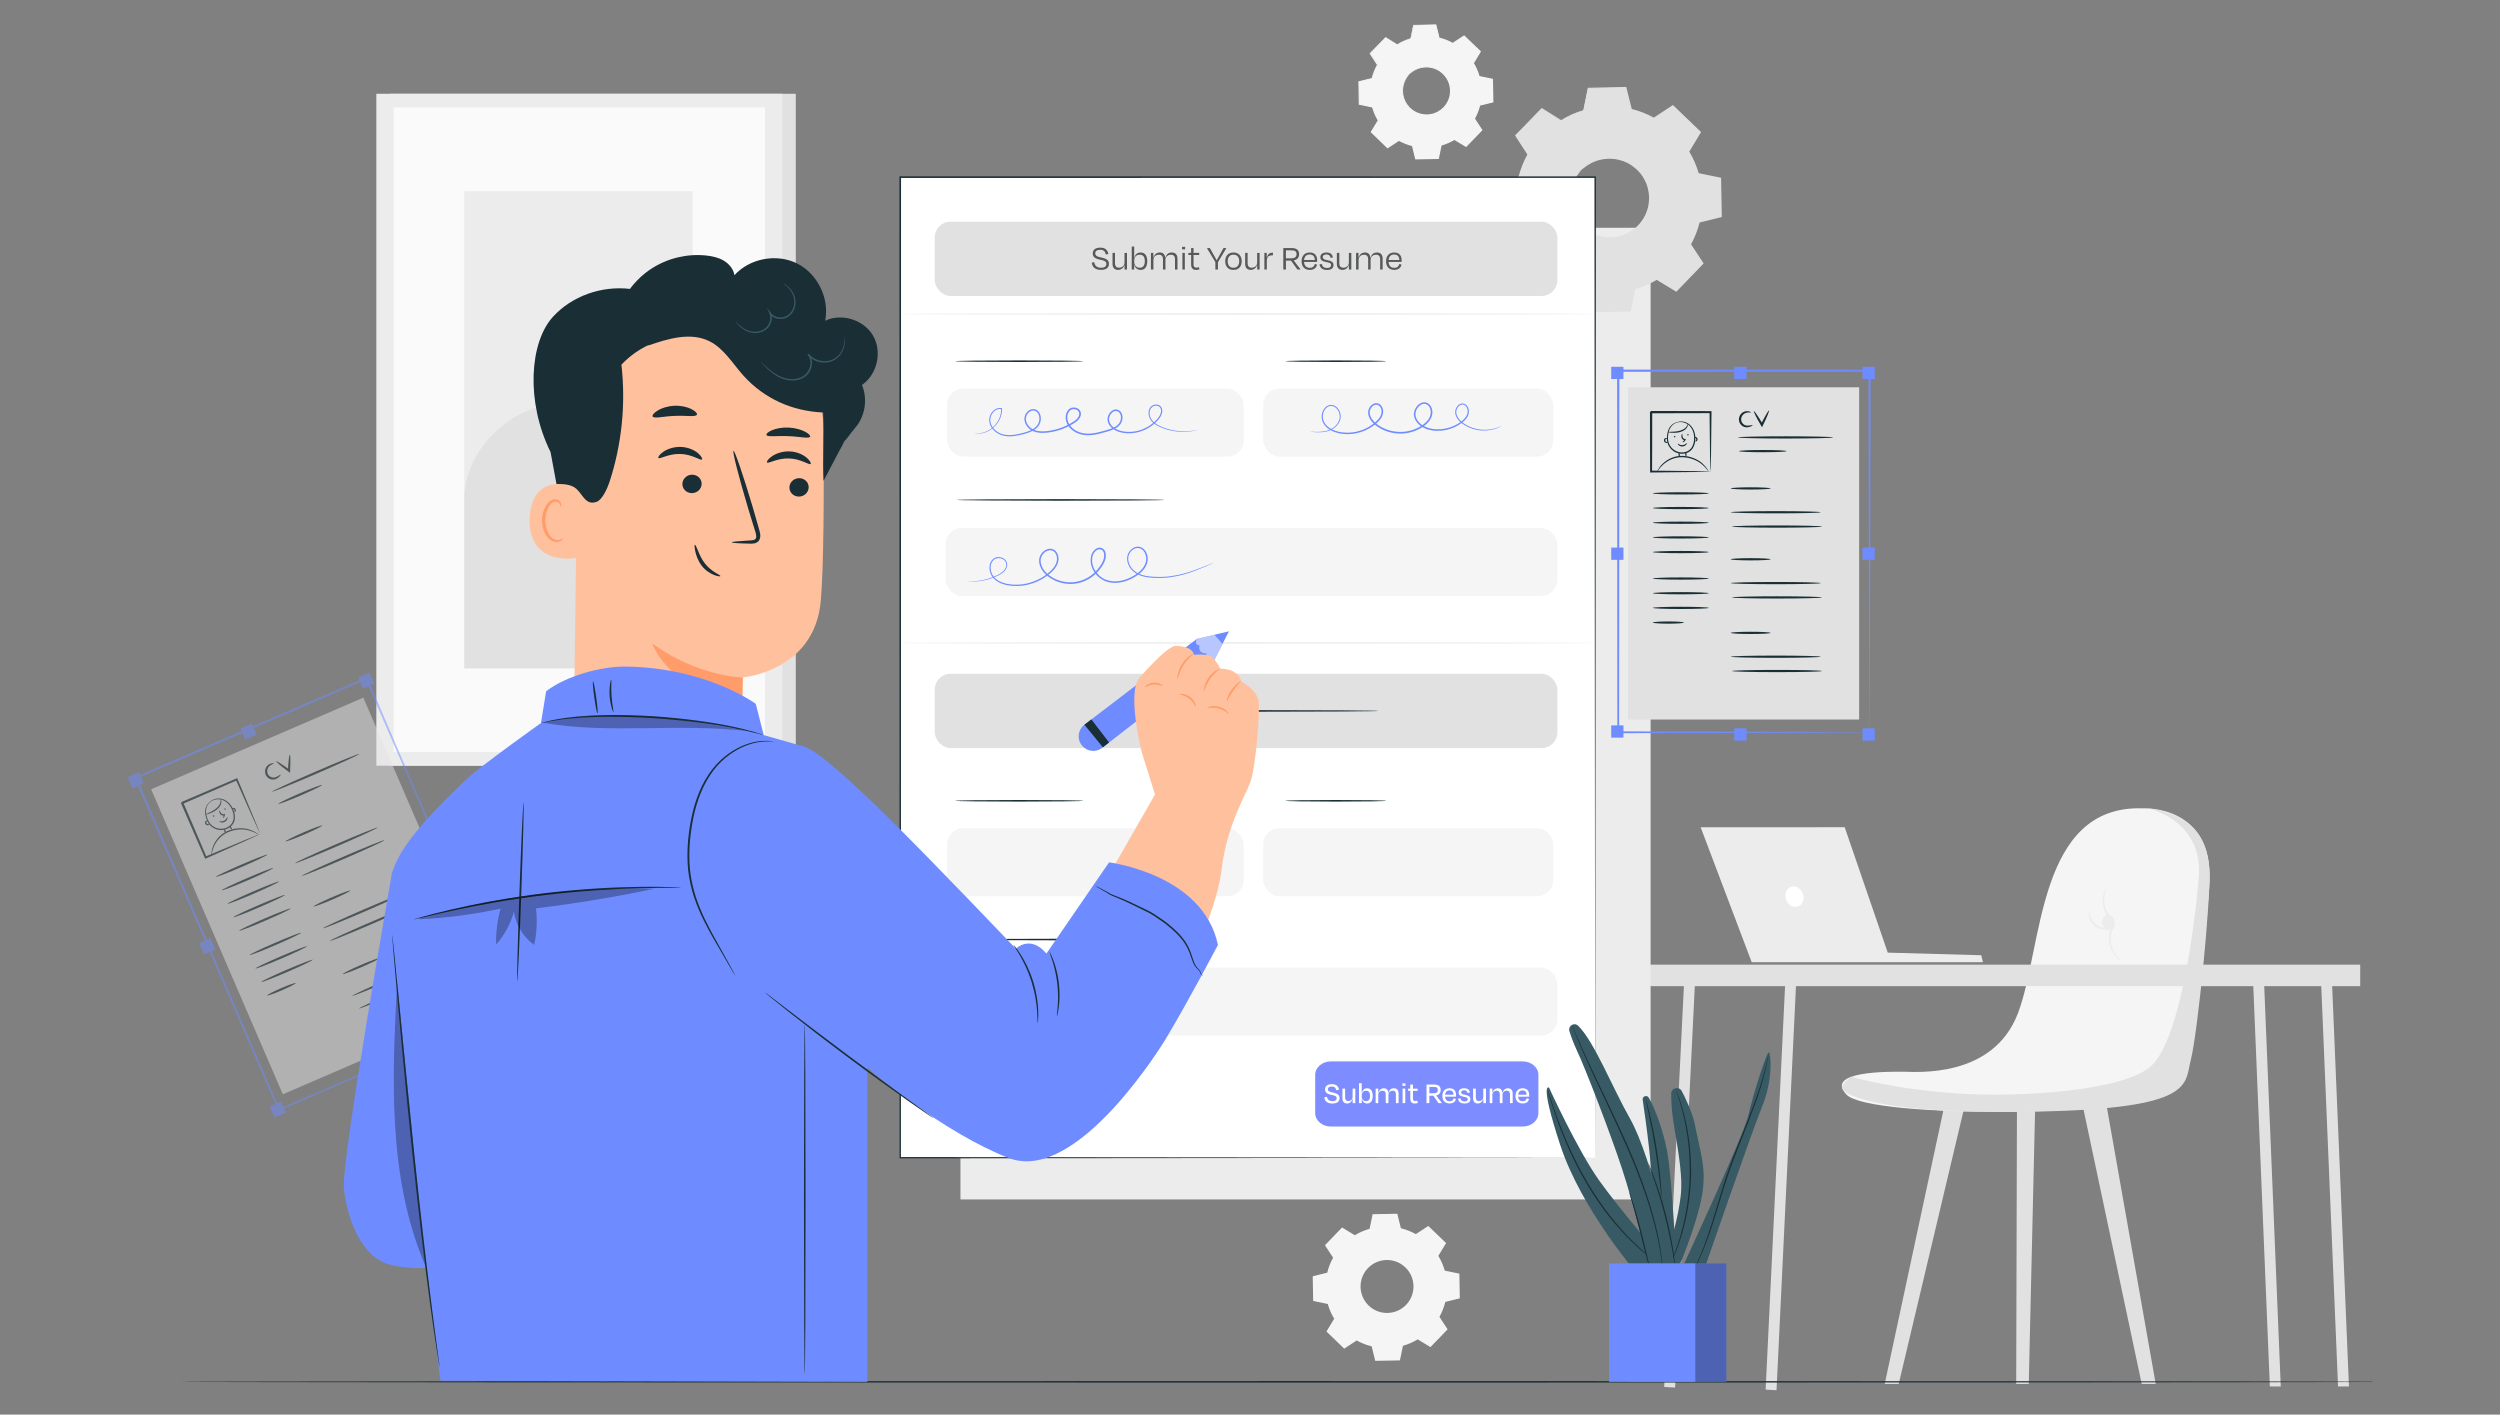 <?xml version="1.0" encoding="UTF-8"?>
<svg id="Layer_1" data-name="Layer 1" xmlns="http://www.w3.org/2000/svg" viewBox="0 0 1025 580"><rect x="0" y="0" width="1025" height="580" fill="#808080" stroke="none"/>
  <defs>
    <style>
      .cls-1 {
        fill: none;
        opacity: .6;
      }

      .cls-1, .cls-2, .cls-3, .cls-4, .cls-5, .cls-6, .cls-7, .cls-8, .cls-9, .cls-10, .cls-11, .cls-12, .cls-13, .cls-14, .cls-15 {
        stroke-width: 0px;
      }

      .cls-16, .cls-6 {
        opacity: .5;
      }

      .cls-2 {
        fill: #375a64;
      }

      .cls-3 {
        fill: #e1e1e1;
      }

      .cls-4 {
        fill: #ececec;
      }

      .cls-6, .cls-9 {
        fill: #fff;
      }

      .cls-7 {
        fill: #f5f5f5;
      }

      .cls-8 {
        fill: #1a2e35;
      }

      .cls-17 {
        opacity: .3;
      }

      .cls-10 {
        fill: #ff9c6a;
      }

      .cls-11 {
        fill: #fafafa;
      }

      .cls-12 {
        fill: #6e8cff;
      }

      .cls-13 {
        fill: #7d8cff;
      }

      .cls-14 {
        fill: #575859;
      }

      .cls-15 {
        fill: #ffc19d;
      }
    </style>
  </defs>
  <rect class="cls-1" width="1025" height="580"/>
  <g>
    <g>
      <polygon class="cls-3" points="834.49 450.71 831.79 567.41 826.64 567.41 826.96 451 834.49 450.71"/>
      <polygon class="cls-3" points="853.08 449.41 878.1 567.41 883.84 567.41 863.01 449.41 853.08 449.41"/>
      <polygon class="cls-3" points="806.16 450.71 778.47 567.41 772.73 567.41 797.86 450.23 806.16 450.71"/>
      <g>
        <g>
          <path class="cls-7" d="M878.78,331.43s29.99-1.71,26.99,32.99c-3,34.71-4.71,69.84-15.85,81.84-11.14,12-123.4,12.43-132.82,2.57-9.43-9.85,18-9.43,23.14-9.43s36.85,3,47.13-23.99c10.28-26.99,7.71-85.69,51.41-83.98Z"/>
          <path class="cls-3" d="M880.7,331.45s22.93,4.7,20.78,28.69c-2.14,23.99-8.14,65.98-19.28,76.69-11.14,10.71-54.79,13.05-78.41,11.57-27.42-1.71-44.73-6.93-44.73-6.93,0,0-5,3.22-3.49,5.29,1.52,2.07,14.88,10.41,79.7,9.02,64.81-1.39,60.31-10.95,63-21.4,2.69-10.45,8.34-66.14,7.55-78.38-.78-12.24-6.95-22.4-25.13-24.55Z"/>
        </g>
        <path class="cls-4" d="M861.89,378.16c0,1.76,1.11,3.18,2.48,3.18s2.48-1.42,2.48-3.18-1.11-3.18-2.48-3.18-2.48,1.42-2.48,3.18Z"/>
        <path class="cls-4" d="M863.59,364.11c.16.05-.8,1.72-.85,4.63-.01,1.44.26,3.17,1.1,4.87.41.84.96,1.71,1.63,2.43.35.37.78.73,1.14,1.24.38.5.56,1.26.42,1.91-.27,1.26-.95,2.17-1.27,3.11-.29.91-.38,1.96-.37,2.89.02,1.89.58,3.55,1.25,4.83,1.38,2.56,3.01,3.58,2.9,3.7-.03.04-.45-.16-1.11-.69-.65-.53-1.54-1.4-2.32-2.71-.77-1.3-1.44-3.06-1.51-5.1-.02-1.03.03-2.06.37-3.19.37-1.07,1.03-2.01,1.22-2.98.23-.95-.55-1.62-1.33-2.42-.77-.85-1.3-1.75-1.74-2.68-.85-1.85-1.08-3.71-.99-5.23.09-1.52.46-2.71.79-3.48.34-.77.61-1.15.66-1.13Z"/>
        <path class="cls-4" d="M856.79,374.04c.14.02.03.75.35,1.81.3,1.05,1.11,2.43,2.5,3.36,1.4.94,2.95,1.29,4.07,1.45,1.13.17,1.86.19,1.86.32,0,.11-.71.3-1.91.29-1.18-.02-2.92-.29-4.5-1.35-1.59-1.08-2.43-2.72-2.61-3.94-.19-1.24.16-1.97.25-1.94Z"/>
      </g>
      <polygon class="cls-3" points="930.64 568.44 935.11 568.44 928.04 397.35 923.57 397.59 930.64 568.44"/>
      <g>
        <polygon class="cls-3" points="682.33 568.63 686.79 568.91 695.19 397.8 690.73 397.52 682.33 568.63"/>
        <polygon class="cls-3" points="723.91 569.73 728.37 570 736.55 400.11 732.09 399.83 723.91 569.73"/>
        <polygon class="cls-3" points="958.6 568.44 963.07 568.44 955.9 397.51 951.44 397.74 958.6 568.44"/>
        <rect class="cls-3" x="674.73" y="395.51" width="292.96" height="8.81"/>
      </g>
      <polygon class="cls-4" points="697.27 339.19 718.2 394.5 813.01 394.5 812.32 391.65 773.98 390.58 756.32 339.16 697.27 339.19"/>
      <path class="cls-9" d="M739.28,366.79c.63,2.27-.45,4.49-2.4,4.96-1.95.47-4.04-.98-4.67-3.25s.45-4.49,2.4-4.96c1.95-.47,4.04.98,4.67,3.25Z"/>
    </g>
    <rect class="cls-4" x="393.79" y="93.39" width="282.96" height="398.38"/>
    <g>
      <g>
        <path class="cls-3" d="M640,49.31c2.91-1.76,6-3.09,9.2-4l1.89-9.1,15.38-.27,2.21,9.03c3.22.79,6.36,2.02,9.33,3.67l7.77-5.1,11.07,10.69-4.82,7.95c1.76,2.91,3.09,6.01,4,9.2l9.1,1.89.27,15.38-9.03,2.21c-.79,3.22-2.02,6.36-3.67,9.33l5.09,7.77-10.68,11.07-7.95-4.82c-2.91,1.76-6.01,3.09-9.2,4l-1.89,9.1-15.38.27-2.21-9.03c-3.22-.79-6.36-2.02-9.33-3.67l-7.77,5.1-11.07-10.69,4.82-7.95c-1.76-2.91-3.09-6-4-9.2l-9.1-1.89-.27-15.38,9.03-2.21c.79-3.22,2.02-6.36,3.67-9.33l-5.09-7.77,10.68-11.07,7.95,4.82h0ZM648.2,69.8c-6.33,6.56-6.15,17,.41,23.33,6.56,6.33,17,6.15,23.33-.41,6.33-6.56,6.15-17-.41-23.33-6.56-6.33-17-6.15-23.33.41Z"/>
        <path class="cls-3" d="M648.2,69.8s.86-1.22,3.07-2.7c2.17-1.44,5.96-3.05,10.77-2.55,2.37.27,4.96,1.04,7.32,2.6,2.34,1.56,4.54,3.78,5.92,6.67.73,1.42,1.23,2.99,1.5,4.63.3,1.64.34,3.36.09,5.08-.42,3.45-2.05,6.84-4.58,9.51-2.58,2.63-5.92,4.38-9.35,4.92-1.71.31-3.43.33-5.08.09-1.65-.22-3.24-.66-4.68-1.34-2.93-1.28-5.23-3.4-6.87-5.68-1.64-2.3-2.51-4.87-2.85-7.22-.68-4.79.8-8.63,2.17-10.85,1.4-2.26,2.59-3.17,2.59-3.17.09.08-1,1.08-2.27,3.35-1.24,2.23-2.56,5.98-1.82,10.56.38,2.26,1.24,4.69,2.83,6.87,1.59,2.15,3.8,4.15,6.59,5.34,1.37.63,2.88,1.04,4.44,1.24,1.56.22,3.2.19,4.81-.1,3.24-.52,6.39-2.18,8.82-4.66,2.39-2.52,3.94-5.72,4.34-8.98.24-1.62.21-3.25-.07-4.81-.25-1.56-.71-3.05-1.39-4.4-1.28-2.74-3.36-4.88-5.57-6.4-2.23-1.52-4.69-2.29-6.96-2.59-4.61-.57-8.31.87-10.49,2.19-2.22,1.35-3.19,2.47-3.27,2.38Z"/>
        <path class="cls-3" d="M640,49.31s-.17-.08-.51-.27c-.37-.22-.88-.51-1.52-.88-1.39-.82-3.39-2-5.99-3.54l.19-.02c-2.72,2.85-6.29,6.6-10.62,11.13l.03-.3c1.55,2.35,3.28,4.96,5.13,7.75l.09.14-.08.15c-1.51,2.74-2.78,5.85-3.61,9.27l-.04.18-.18.05c-2.81.7-5.86,1.45-9.02,2.24l.26-.33c.1,4.84.2,9.98.31,15.38l-.3-.36c2.82.58,5.92,1.22,9.11,1.88l.23.05.07.23c.85,2.97,2.17,6.13,3.97,9.09l.13.21-.13.21c-1.49,2.47-3.13,5.18-4.81,7.95l-.07-.52c3.48,3.35,7.23,6.97,11.08,10.67l-.55-.05c2.42-1.59,5.08-3.33,7.77-5.1l.23-.15.24.13c2.71,1.51,5.88,2.8,9.22,3.62l.27.07.07.27c.69,2.83,1.45,5.91,2.22,9.03l-.46-.35c4.87-.09,10.09-.18,15.38-.28l-.45.37c.6-2.88,1.24-5.98,1.89-9.1l.06-.28.28-.08c3.03-.86,6.17-2.18,9.07-3.94h0s.25-.15.25-.15l.24.15c2.67,1.62,5.32,3.23,7.95,4.82l-.58.08c3.61-3.74,7.18-7.43,10.69-11.06l-.05.58c-1.71-2.62-3.41-5.21-5.09-7.78l-.15-.24.14-.24c1.63-2.93,2.85-6.04,3.63-9.22l.07-.27.27-.07c3.05-.75,6.06-1.48,9.03-2.21l-.34.45c-.09-5.25-.17-10.38-.25-15.38l.35.42c-3.09-.65-6.12-1.28-9.1-1.91l-.25-.05-.07-.25c-.92-3.26-2.27-6.32-3.94-9.1l-.13-.21.13-.21c1.66-2.72,3.26-5.36,4.83-7.94l.06.49c-3.89-3.77-7.55-7.32-11.04-10.71l.45.04c-2.74,1.79-5.31,3.46-7.79,5.08l-.17.11-.18-.1c-3.1-1.73-6.2-2.9-9.24-3.67l-.18-.05-.04-.18c-.79-3.28-1.51-6.24-2.18-9.04l.28.21c-5.96.08-11.04.14-15.38.2l.2-.17c-.78,3.63-1.42,6.61-1.95,9.09l-.02.09-.09.02c-3.26.91-5.54,1.97-7.03,2.71-.71.37-1.26.66-1.65.86-.37.21-.55.29-.55.28,0-.01.18-.13.51-.35.35-.22.88-.54,1.62-.93,1.47-.78,3.75-1.9,7.02-2.86l-.11.12c.5-2.49,1.1-5.47,1.84-9.12l.03-.17h.17c4.35-.1,9.42-.21,15.38-.34h.22s.05.21.05.21c.69,2.79,1.43,5.74,2.24,9.02l-.23-.23c3.09.75,6.26,1.93,9.42,3.68h-.35c2.47-1.62,5.03-3.3,7.76-5.1l.24-.16.21.2c3.51,3.37,7.19,6.91,11.09,10.66l.23.22-.16.27c-1.56,2.58-3.16,5.23-4.8,7.95v-.42c1.72,2.83,3.1,5.96,4.05,9.29l-.32-.3c2.98.62,6.02,1.24,9.1,1.88l.34.07v.35c.1,5,.19,10.13.29,15.38v.36s-.34.09-.34.09c-2.97.73-5.98,1.47-9.03,2.22l.34-.33c-.8,3.26-2.04,6.45-3.71,9.45l-.02-.48c1.68,2.56,3.38,5.16,5.1,7.77l.21.31-.26.27c-3.51,3.64-7.07,7.33-10.68,11.07l-.26.27-.32-.2c-2.63-1.59-5.28-3.2-7.95-4.82h.49s0,0,0,0c-2.98,1.81-6.2,3.16-9.31,4.04l.33-.36c-.65,3.12-1.3,6.23-1.9,9.1l-.08.37h-.38c-5.29.1-10.51.19-15.38.27h-.37s-.09-.35-.09-.35c-.76-3.12-1.52-6.2-2.21-9.03l.33.34c-3.42-.84-6.67-2.17-9.44-3.72l.46-.02c-2.7,1.76-5.36,3.5-7.78,5.09l-.29.19-.25-.24c-3.84-3.71-7.58-7.34-11.05-10.7l-.24-.23.18-.29c1.68-2.76,3.33-5.48,4.83-7.94v.42c-1.83-3.04-3.17-6.27-4.02-9.3l.3.28c-3.18-.67-6.28-1.32-9.1-1.91l-.29-.06v-.3c-.09-5.4-.17-10.54-.24-15.38v-.27s.26-.06.26-.06c3.17-.77,6.22-1.51,9.04-2.19l-.23.23c.87-3.47,2.18-6.63,3.73-9.39v.29c-1.81-2.81-3.52-5.43-5.05-7.79l-.1-.16.13-.14c4.38-4.48,8-8.19,10.75-11.01l.09-.09.1.06c2.54,1.58,4.5,2.8,5.85,3.64.64.41,1.14.72,1.51.96.34.22.51.34.51.35Z"/>
      </g>
      <g>
        <path class="cls-7" d="M572.89,18.17c1.74-1.05,3.59-1.85,5.51-2.39l1.13-5.45,9.21-.16,1.33,5.41c1.93.48,3.81,1.21,5.59,2.2l4.65-3.05,6.62,6.4-2.88,4.76c1.05,1.74,1.85,3.6,2.39,5.51l5.45,1.13.16,9.21-5.41,1.33c-.48,1.93-1.21,3.81-2.2,5.59l3.05,4.65-6.4,6.62-4.76-2.88c-1.74,1.05-3.59,1.85-5.51,2.39l-1.13,5.45-9.21.16-1.33-5.41c-1.93-.48-3.81-1.21-5.59-2.2l-4.65,3.05-6.62-6.4,2.88-4.76c-1.05-1.74-1.85-3.59-2.39-5.51l-5.45-1.13-.16-9.21,5.41-1.33c.48-1.93,1.21-3.81,2.2-5.59l-3.05-4.65,6.4-6.62,4.76,2.88h0ZM577.8,30.44c-3.79,3.93-3.68,10.18.25,13.97,3.92,3.79,10.18,3.68,13.97-.25,3.79-3.93,3.68-10.18-.25-13.97-3.92-3.79-10.18-3.68-13.97.25Z"/>
        <path class="cls-7" d="M577.8,30.44s.52-.73,1.84-1.61c1.3-.86,3.57-1.83,6.44-1.52,1.42.16,2.97.62,4.38,1.56,1.4.93,2.72,2.26,3.54,3.99.43.85.74,1.79.9,2.77.18.98.2,2.01.06,3.04-.25,2.06-1.23,4.1-2.74,5.7-1.54,1.57-3.54,2.62-5.6,2.94-1.02.18-2.05.19-3.04.05-.99-.13-1.94-.4-2.8-.8-1.75-.76-3.13-2.04-4.11-3.4-.98-1.38-1.5-2.91-1.71-4.32-.4-2.87.48-5.17,1.3-6.49.84-1.35,1.55-1.89,1.55-1.89.05.05-.6.65-1.36,2-.74,1.33-1.53,3.58-1.09,6.32.23,1.35.74,2.81,1.7,4.11.95,1.29,2.27,2.49,3.94,3.2.82.38,1.72.62,2.66.74.94.13,1.91.12,2.88-.06,1.94-.31,3.82-1.3,5.28-2.79,1.43-1.51,2.36-3.42,2.6-5.38.14-.97.12-1.95-.04-2.88-.15-.93-.43-1.83-.83-2.63-.77-1.64-2.01-2.92-3.33-3.83-1.34-.91-2.81-1.37-4.17-1.55-2.76-.34-4.98.52-6.28,1.31-1.33.81-1.91,1.48-1.96,1.43Z"/>
        <path class="cls-7" d="M572.89,18.17s-.1-.05-.31-.16c-.22-.13-.52-.3-.91-.53-.83-.49-2.03-1.2-3.59-2.12h.11c-1.63,1.69-3.77,3.93-6.36,6.65l.02-.18c.93,1.41,1.96,2.97,3.07,4.64l.06.08-.05.09c-.9,1.64-1.66,3.5-2.16,5.55l-.03.11-.11.03c-1.68.42-3.51.87-5.4,1.34l.15-.2c.06,2.9.12,5.98.18,9.21l-.18-.21c1.69.35,3.55.73,5.45,1.12l.14.03.04.14c.51,1.78,1.3,3.67,2.38,5.44l.08.13-.08.13c-.89,1.48-1.88,3.1-2.88,4.76l-.04-.31c2.08,2.01,4.33,4.17,6.63,6.39l-.33-.03c1.45-.95,3.04-2,4.65-3.05l.14-.09.14.08c1.62.91,3.52,1.68,5.52,2.17l.16.04.04.16c.42,1.69.87,3.54,1.33,5.41l-.27-.21c2.92-.05,6.04-.11,9.21-.17l-.27.22c.36-1.72.74-3.58,1.13-5.45l.03-.17.16-.05c1.81-.51,3.69-1.31,5.43-2.36h0s.15-.09.15-.09l.15.09c1.6.97,3.18,1.93,4.76,2.88l-.35.05c2.16-2.24,4.3-4.45,6.4-6.62l-.03.35c-1.03-1.57-2.04-3.12-3.05-4.65l-.09-.14.08-.15c.98-1.75,1.7-3.62,2.17-5.52l.04-.16.16-.04c1.83-.45,3.63-.89,5.41-1.32l-.21.27c-.05-3.14-.1-6.21-.15-9.21l.21.25c-1.85-.39-3.66-.77-5.45-1.14l-.15-.03-.04-.15c-.55-1.95-1.36-3.79-2.36-5.45l-.08-.13.08-.13c.99-1.63,1.95-3.21,2.89-4.75l.04.29c-2.33-2.25-4.52-4.38-6.61-6.41l.27.03c-1.64,1.07-3.18,2.07-4.66,3.04l-.1.07-.11-.06c-1.85-1.04-3.71-1.74-5.53-2.19l-.11-.03-.03-.11c-.47-1.97-.9-3.74-1.31-5.41l.17.13c-3.57.05-6.61.09-9.21.12l.12-.1c-.47,2.17-.85,3.96-1.17,5.44v.05s-.06.01-.06.01c-1.95.54-3.32,1.18-4.21,1.62-.43.22-.75.39-.99.52-.22.12-.33.18-.33.17,0,0,.11-.08.31-.21.21-.13.53-.32.97-.56.88-.47,2.25-1.14,4.2-1.71l-.06.07c.3-1.49.66-3.28,1.1-5.46l.02-.1h.1c2.6-.06,5.64-.13,9.21-.2h.13s.03.13.03.13c.42,1.67.85,3.44,1.34,5.4l-.14-.14c1.85.45,3.75,1.15,5.64,2.2h-.21c1.48-.97,3.01-1.98,4.65-3.05l.14-.09.13.12c2.1,2.02,4.3,4.14,6.64,6.38l.14.13-.1.16c-.93,1.55-1.89,3.13-2.88,4.76v-.25c1.03,1.7,1.86,3.57,2.43,5.56l-.19-.18c1.78.37,3.6.74,5.45,1.13l.2.04v.21c.06,2.99.12,6.06.17,9.21v.22s-.21.05-.21.05c-1.78.44-3.58.88-5.4,1.33l.2-.2c-.48,1.95-1.22,3.86-2.22,5.66v-.29c1,1.54,2.01,3.09,3.04,4.65l.12.19-.16.16c-2.1,2.18-4.23,4.39-6.39,6.63l-.16.16-.19-.12c-1.57-.95-3.16-1.92-4.76-2.88h.29s0,0,0,0c-1.79,1.08-3.71,1.89-5.57,2.42l.2-.21c-.39,1.87-.78,3.73-1.13,5.45l-.05.22h-.22c-3.17.06-6.29.11-9.21.16h-.22s-.05-.21-.05-.21c-.46-1.87-.91-3.71-1.32-5.41l.2.2c-2.05-.5-3.99-1.3-5.65-2.23h.28c-1.61,1.05-3.21,2.09-4.66,3.04l-.18.12-.15-.15c-2.3-2.22-4.54-4.39-6.62-6.4l-.15-.14.1-.17c1.01-1.65,1.99-3.28,2.89-4.75v.25c-1.1-1.82-1.9-3.75-2.41-5.57l.18.16c-1.9-.4-3.76-.79-5.45-1.14l-.17-.04v-.18c-.05-3.23-.1-6.31-.14-9.21v-.16s.15-.04.15-.04c1.9-.46,3.72-.9,5.41-1.31l-.14.14c.52-2.08,1.3-3.97,2.23-5.62v.17c-1.09-1.68-2.11-3.25-3.02-4.67l-.06-.1.08-.08c2.62-2.68,4.79-4.9,6.43-6.59l.05-.05.06.04c1.52.95,2.69,1.67,3.5,2.18.38.24.68.43.9.57.2.13.31.2.31.21Z"/>
      </g>
    </g>
    <g>
      <rect class="cls-3" x="159.84" y="38.45" width="166.43" height="275.48"/>
      <rect class="cls-4" x="154.3" y="38.45" width="166.43" height="275.48"/>
      <rect class="cls-11" x="161.39" y="44.04" width="152.25" height="264.31"/>
      <g>
        <rect class="cls-4" x="190.38" y="78.39" width="93.62" height="195.62"/>
        <path class="cls-3" d="M190.38,204.78c-.22-18.27,16.21-36.11,34.31-38.66,8.63-1.22,17.8.5,25.86-2.81,14.39-5.9,18.97-25.02,33.45-30.69l.66,141.39h-94.28v-69.22Z"/>
      </g>
    </g>
    <path class="cls-7" d="M555.48,506.44c1.91-1.16,3.95-2.03,6.05-2.63l1.25-5.99,10.12-.18,1.46,5.94c2.12.52,4.19,1.33,6.14,2.41l5.11-3.35,7.28,7.03-3.17,5.23c1.16,1.91,2.03,3.95,2.63,6.05l5.99,1.25.18,10.12-5.94,1.46c-.52,2.12-1.33,4.19-2.41,6.14l3.35,5.11-7.03,7.28-5.23-3.17c-1.91,1.16-3.95,2.03-6.05,2.63l-1.25,5.99-10.12.18-1.46-5.94c-2.12-.52-4.19-1.33-6.14-2.41l-5.11,3.35-7.28-7.03,3.17-5.23c-1.16-1.91-2.03-3.95-2.63-6.05l-5.99-1.25-.18-10.12,5.94-1.46c.52-2.12,1.33-4.19,2.41-6.14l-3.35-5.11,7.03-7.28,5.23,3.17h0ZM560.87,519.92c-4.16,4.31-4.04,11.18.27,15.35,4.31,4.16,11.18,4.04,15.35-.27,4.16-4.31,4.04-11.18-.27-15.35-4.31-4.16-11.18-4.04-15.35.27Z"/>
    <path class="cls-8" d="M961.21,566.56s.93-.02,2.84-.04c1.92,0,4.78-.02,8.63-.04v.14c-44.6.15-226.22.26-443.36.26-125.62-.04-239.33-.07-321.65-.1-41.14-.04-74.44-.08-97.47-.11-11.49-.03-20.42-.05-26.5-.06-3.01-.01-5.32-.03-6.89-.03-1.55-.01-2.35-.03-2.35-.03,0,0,.8-.02,2.35-.03,1.57,0,3.88-.02,6.89-.03,6.08-.01,15.01-.04,26.5-.06,23.03-.02,56.33-.06,97.47-.11,82.33-.02,196.03-.06,321.65-.1,217.13,0,398.76.11,443.36.26v.14c-3.85-.02-6.71-.03-8.63-.04-1.9-.01-2.84-.04-2.84-.04Z"/>
    <g>
      <rect class="cls-9" x="369.09" y="72.62" width="284.93" height="402.04"/>
      <path class="cls-8" d="M654.03,474.66c0-2.67-.12-164.53-.3-402.04l.3.3c-86.16,0-182.94.02-284.9.03h-.03l.33-.33c-.02,150.66-.05,289.97-.06,402.04l-.27-.27c173.06.16,282.73.27,284.93.27-2.2,0-111.87.11-284.93.27h-.27s0-.27,0-.27c-.02-112.06-.04-251.38-.06-402.04v-.33h.36c101.96.01,198.73.02,284.9.03h.3v.3c-.18,237.51-.3,399.36-.3,402.04Z"/>
    </g>
    <rect class="cls-7" x="388.29" y="339.55" width="121.64" height="27.89" rx="6.69" ry="6.69"/>
    <rect class="cls-7" x="517.9" y="339.55" width="118.94" height="27.89" rx="6.69" ry="6.69"/>
    <rect class="cls-7" x="387.71" y="396.72" width="250.81" height="27.89" rx="6.69" ry="6.69"/>
    <path class="cls-8" d="M444.14,328.33c0,.18-11.76.33-26.25.33s-26.26-.15-26.26-.33,11.75-.33,26.26-.33,26.25.15,26.25.33Z"/>
    <path class="cls-8" d="M568.36,328.33c0,.18-9.26.33-20.67.33s-20.67-.15-20.67-.33,9.25-.33,20.67-.33,20.67.15,20.67.33Z"/>
    <path class="cls-8" d="M477.46,385.21c0,.18-19.07.33-42.59.33s-42.59-.15-42.59-.33,19.06-.33,42.59-.33,42.59.15,42.59.33Z"/>
    <rect class="cls-3" x="383.24" y="276.24" width="255.29" height="30.49" rx="6.51" ry="6.51"/>
    <path class="cls-8" d="M565.25,291.48c0,.18-22.65.33-50.58.33s-50.59-.15-50.59-.33,22.65-.33,50.59-.33,50.58.15,50.58.33Z"/>
    <rect class="cls-3" x="383.24" y="90.88" width="255.29" height="30.49" rx="6.51" ry="6.51"/>
    <path class="cls-4" d="M654.03,128.75c0,.18-63.85.33-142.59.33s-142.6-.15-142.6-.33,63.83-.33,142.6-.33,142.59.15,142.59.33Z"/>
    <path class="cls-4" d="M654.03,263.61c0,.18-63.85.33-142.59.33s-142.6-.15-142.6-.33,63.83-.33,142.6-.33,142.59.15,142.59.33Z"/>
    <rect class="cls-7" x="388.29" y="159.31" width="121.64" height="27.89" rx="6.69" ry="6.69"/>
    <rect class="cls-7" x="517.9" y="159.31" width="118.94" height="27.89" rx="6.69" ry="6.69"/>
    <rect class="cls-7" x="387.71" y="216.48" width="250.81" height="27.89" rx="6.69" ry="6.69"/>
    <path class="cls-8" d="M444.14,148.09c0,.18-11.76.33-26.25.33s-26.26-.15-26.26-.33,11.75-.33,26.26-.33,26.25.15,26.25.33Z"/>
    <path class="cls-8" d="M568.36,148.09c0,.18-9.26.33-20.67.33s-20.67-.15-20.67-.33,9.25-.33,20.67-.33,20.67.15,20.67.33Z"/>
    <path class="cls-8" d="M477.46,204.97c0,.18-19.07.33-42.59.33s-42.59-.15-42.59-.33,19.06-.33,42.59-.33,42.59.15,42.59.33Z"/>
    <path class="cls-8" d="M629.72,441.55c0,.18-18.6.33-41.54.33s-41.54-.15-41.54-.33,18.6-.33,41.54-.33,41.54.15,41.54.33Z"/>
    <path class="cls-12" d="M491.24,176.19s-.66.24-1.97.49c-1.31.24-3.27.5-5.81.33-2.52-.19-5.63-.78-8.87-2.43-.8-.43-1.59-.98-2.26-1.71-.67-.72-1.17-1.67-1.36-2.71-.18-1.03-.06-2.22.65-3.15.72-.92,2.02-1.37,3.21-1.02.6.17,1.13.62,1.41,1.19.29.57.35,1.24.24,1.85-.22,1.24-.91,2.34-1.76,3.26-1.66,1.87-3.85,3.42-6.38,4.36-2.52.94-5.4,1.29-8.24.75-1.42-.28-2.84-.81-4.03-1.77-1.16-.94-2.13-2.41-1.96-4.08.08-.8.4-1.57.88-2.22.48-.64,1.14-1.21,2-1.4.86-.22,1.8.15,2.38.78.59.65.84,1.52.85,2.35.02.84-.18,1.67-.59,2.42-.42.76-1.04,1.34-1.73,1.81-1.39.94-3,1.37-4.55,1.83-3.09.88-6.46,1.82-9.89,1.05-1.68-.4-3.31-1.19-4.55-2.47-1.24-1.25-2.08-3.02-1.97-4.86.05-1.13.48-2.31,1.38-3.09.95-.79,2.3-.87,3.36-.36.53.25,1.02.67,1.27,1.23.25.56.3,1.19.15,1.76-.3,1.16-1.15,1.97-1.99,2.62-3.48,2.41-7.45,3.85-11.44,4.35-1.98.25-4.07.27-5.96-.52-1.87-.79-3.36-2.48-3.66-4.49-.32-2.02,1.03-4.14,3.03-4.57,1-.2,2.09.2,2.71.97.64.76.91,1.72.95,2.64.05.93-.16,1.86-.58,2.68-.46.81-1.09,1.46-1.81,1.97-1.44,1.03-3.09,1.54-4.66,1.95-3.12.83-6.4,1.41-9.31.34-1.42-.53-2.66-1.43-3.54-2.58-.87-1.14-1.38-2.54-1.25-3.92.13-1.36.78-2.59,1.7-3.45.92-.87,2.22-1.31,3.39-1.01l.14.03v.14c.09,2.8-1.08,5.17-2.49,6.76-1.4,1.64-3.06,2.55-4.45,3.04-1.41.48-2.58.48-3.34.43-.76-.11-1.14-.21-1.14-.21-.02-.12,1.62.56,4.41-.4,1.35-.5,2.96-1.42,4.3-3.04,1.35-1.57,2.45-3.88,2.34-6.55l.14.17c-1.03-.25-2.19.15-3.03.95-.84.8-1.43,1.95-1.54,3.19-.19,2.54,1.85,5.05,4.53,6,2.73.99,5.91.44,9-.4,1.55-.42,3.14-.92,4.47-1.89.66-.48,1.24-1.09,1.63-1.79.37-.72.55-1.55.5-2.38-.04-.82-.29-1.67-.82-2.28-.51-.63-1.36-.93-2.15-.77-1.62.34-2.84,2.18-2.53,3.9.26,1.75,1.61,3.3,3.3,4,1.72.72,3.7.71,5.63.47,3.88-.49,7.79-1.92,11.13-4.24.78-.6,1.52-1.35,1.74-2.25.24-.9-.19-1.86-1.06-2.24-.84-.41-1.94-.33-2.64.26-.72.63-1.1,1.62-1.15,2.62-.1,1.63.65,3.21,1.78,4.37,1.14,1.17,2.66,1.92,4.23,2.29,3.2.73,6.49-.16,9.57-1.03,1.55-.45,3.1-.87,4.37-1.73.62-.42,1.18-.96,1.53-1.59.35-.63.53-1.38.51-2.1,0-.72-.23-1.44-.68-1.94-.46-.49-1.14-.76-1.78-.6-1.31.31-2.26,1.74-2.4,3.07-.15,1.36.67,2.7,1.73,3.55,1.08.88,2.42,1.39,3.76,1.66,2.72.53,5.49.21,7.93-.69,2.45-.9,4.58-2.38,6.19-4.18.81-.87,1.46-1.91,1.66-3,.23-1.07-.29-2.25-1.31-2.52-.98-.3-2.13.08-2.72.85-.62.79-.75,1.86-.59,2.81.31,1.97,1.86,3.34,3.38,4.17,3.15,1.65,6.23,2.27,8.71,2.5,2.5.21,4.46,0,5.77-.2.65-.11,1.15-.2,1.48-.27.33-.07.51-.1.51-.09Z"/>
    <path class="cls-12" d="M615.61,174.67s-.51.36-1.6.8c-1.08.43-2.76.97-5.01,1.05-2.22.08-5.04-.31-7.86-1.84-1.38-.76-2.86-1.76-3.82-3.36-.46-.8-.79-1.74-.69-2.76.12-.99.61-1.97,1.48-2.62.43-.32.98-.53,1.55-.51.57,0,1.12.27,1.54.66.82.8,1.16,1.99,1.03,3.13-.16,1.16-.79,2.19-1.6,3.02-.81.84-1.77,1.52-2.78,2.12-2.04,1.2-4.42,2.01-6.94,2.22-2.5.2-5.22-.08-7.59-1.42-1.18-.66-2.26-1.6-2.94-2.85-.34-.62-.59-1.29-.67-2.03-.07-.73.06-1.47.31-2.15.51-1.35,1.55-2.58,3.03-3.06.73-.23,1.6-.17,2.28.23.71.36,1.21,1.02,1.53,1.71.62,1.41.53,3.09-.17,4.45-.68,1.38-1.81,2.46-3.03,3.33-2.46,1.73-5.45,2.77-8.53,2.95-3.08.18-6.17-.5-8.83-1.9-1.33-.7-2.57-1.57-3.59-2.68-1.01-1.09-1.8-2.52-1.78-4.08.05-1.56.98-3.04,2.45-3.62.73-.3,1.64-.18,2.28.27.66.45,1.06,1.15,1.26,1.86.44,1.45-.05,3-.86,4.11-.81,1.15-1.86,2.02-2.93,2.82-4.32,3.17-9.74,4.13-14.36,3.07-2.3-.53-4.5-1.63-5.82-3.49-.66-.9-1.08-2-1.08-3.09-.03-1.09.26-2.14.77-3.04.52-.89,1.35-1.63,2.35-1.87,1-.25,2.03.05,2.78.62,1.49,1.17,2.11,3.04,1.87,4.66-.24,1.63-1.21,2.92-2.25,3.8-1.06.88-2.23,1.41-3.32,1.68-2.19.53-3.95.38-5.11.32-.55-.05-.99-.09-1.32-.12-.3-.03-.45-.06-.45-.07,0-.01.15-.01.45,0,.33.01.77.03,1.33.05,1.16.02,2.91.12,5.03-.44,1.05-.29,2.18-.81,3.18-1.68.99-.86,1.88-2.1,2.08-3.61.2-1.48-.41-3.23-1.76-4.27-.68-.5-1.57-.74-2.42-.53-.85.21-1.58.86-2.05,1.67-.94,1.64-.98,3.93.32,5.6,1.23,1.7,3.32,2.76,5.53,3.25,4.47,1,9.72.05,13.88-3.03,1.02-.77,2.04-1.62,2.78-2.68.74-1.04,1.14-2.36.76-3.58-.17-.6-.51-1.17-1.01-1.5-.5-.34-1.13-.42-1.7-.2-1.16.44-2,1.75-2.02,3.03-.01,1.33.67,2.62,1.62,3.63.95,1.03,2.14,1.86,3.42,2.54,2.55,1.34,5.52,1.99,8.48,1.82,2.96-.18,5.83-1.17,8.19-2.83,1.17-.83,2.21-1.84,2.82-3.08.62-1.22.69-2.68.16-3.9-.5-1.22-1.82-2-3.04-1.59-1.21.38-2.17,1.47-2.62,2.66-.23.6-.33,1.24-.28,1.86.06.61.3,1.24.59,1.79.61,1.12,1.6,2,2.7,2.62,2.22,1.27,4.83,1.55,7.24,1.37,2.43-.2,4.74-.97,6.72-2.12.99-.58,1.92-1.24,2.68-2.02.76-.77,1.33-1.72,1.47-2.72.13-.99-.19-2.05-.86-2.71-.68-.68-1.75-.69-2.48-.12-.74.54-1.2,1.43-1.31,2.3-.1.87.18,1.76.61,2.5.89,1.5,2.3,2.49,3.64,3.25,2.73,1.52,5.49,1.94,7.67,1.9,2.21-.04,3.88-.53,4.96-.92,1.1-.39,1.63-.71,1.65-.67Z"/>
    <path class="cls-12" d="M497.43,230.82s-.16.09-.49.25c-.36.16-.84.38-1.46.66-1.29.57-3.19,1.4-5.7,2.35-2.51.92-5.65,1.95-9.43,2.51-1.89.28-3.93.42-6.1.37-2.15-.07-4.49-.16-6.79-1.03-2.28-.82-4.46-2.71-5.16-5.37-.35-1.3-.25-2.82.5-4.05.71-1.22,1.97-2.25,3.51-2.37,1.57-.12,3.02.98,3.65,2.36.68,1.37.82,3.02.32,4.52-.49,1.49-1.48,2.79-2.66,3.82-1.18,1.04-2.55,1.88-3.99,2.57-2.87,1.36-6.34,2.11-9.65,1.13-3.3-.96-6.01-3.87-6.71-7.39-.15-.88-.17-1.8-.02-2.69.12-.9.51-1.8,1.09-2.52.58-.71,1.4-1.37,2.45-1.41,1.04-.04,2.02.69,2.35,1.64.63,1.89,0,3.84-.94,5.4-.94,1.58-2.13,3.03-3.56,4.22-2.83,2.42-6.54,3.76-10.18,3.62-3.63-.11-7.17-1.49-9.75-3.92-1.25-1.23-2.28-2.78-2.58-4.55-.14-.87-.15-1.8.17-2.65.31-.84.83-1.58,1.49-2.17.65-.58,1.48-1,2.37-1.11.9-.14,1.84.19,2.5.78,1.32,1.25,1.56,3.17,1.14,4.76-.45,1.62-1.51,2.93-2.64,3.99-1.15,1.06-2.39,1.99-3.7,2.76-2.62,1.55-5.48,2.48-8.3,2.82-2.83.33-5.63.13-8.16-.73-1.25-.44-2.43-1.1-3.36-2.01-.94-.89-1.57-2.07-1.82-3.28-.25-1.21-.18-2.48.33-3.57.49-1.09,1.52-1.94,2.67-2.08,1.13-.17,2.27.17,3.1.85.84.69,1.2,1.85.99,2.83-.19,1-.81,1.8-1.47,2.4-.67.61-1.42,1.06-2.15,1.43-1.47.72-2.88,1.24-4.18,1.6-2.59.73-4.69.88-6.1.91-1.41.02-2.15-.09-2.15-.09,0-.01.19-.02.55-.01.36,0,.9,0,1.6-.03,1.4-.07,3.48-.26,6.03-1.02,1.28-.38,2.66-.91,4.11-1.63.71-.37,1.43-.81,2.06-1.4.62-.58,1.18-1.33,1.34-2.22.18-.89-.14-1.85-.88-2.46-.74-.59-1.78-.9-2.78-.74-1.02.14-1.88.86-2.33,1.85-.45.98-.52,2.16-.28,3.28.43,2.32,2.48,4.12,4.89,4.91,2.42.82,5.18,1,7.92.67,2.75-.35,5.53-1.27,8.07-2.78,1.27-.75,2.47-1.66,3.58-2.69,1.09-1.03,2.06-2.27,2.46-3.72.38-1.41.13-3.14-.97-4.14-1.1-1.05-2.91-.71-4.04.35-.58.51-1.04,1.17-1.31,1.9-.27.72-.27,1.54-.14,2.33.27,1.59,1.21,3.03,2.4,4.19,2.43,2.3,5.85,3.63,9.31,3.73,3.48.13,7.01-1.15,9.73-3.47,1.37-1.14,2.52-2.54,3.42-4.05.45-.77.81-1.53.97-2.38.18-.83.2-1.71-.08-2.45-.25-.74-.98-1.24-1.72-1.22-.75.02-1.46.54-1.96,1.17-1.06,1.27-1.2,3.08-.95,4.68.63,3.25,3.19,6.01,6.25,6.9,3.11.93,6.43.24,9.21-1.07,2.76-1.33,5.42-3.26,6.36-6.03.46-1.34.33-2.85-.28-4.09-.57-1.25-1.8-2.15-3.11-2.06-1.3.08-2.45.99-3.09,2.09-.68,1.1-.78,2.45-.46,3.66.63,2.47,2.65,4.26,4.83,5.06,2.2.85,4.5.96,6.63,1.04,2.14.06,4.17-.06,6.04-.32,3.75-.52,6.88-1.5,9.4-2.39,2.51-.9,4.43-1.7,5.74-2.23.63-.26,1.12-.45,1.48-.6.34-.13.51-.2.51-.18Z"/>
    <g>
      <g>
        <path class="cls-2" d="M671.41,522.44s-23.04-26.51-31.73-53.02c-8.69-26.51-4.56-23.47-4.56-23.47,0,0,11.73,25.75,20.64,38.19,8.91,12.44,24.77,30.69,24.77,30.69l-9.13,7.61Z"/>
        <path class="cls-2" d="M676,450.07c-.74-1.29-2.72-.62-2.5.85,1.4,9.31,4.44,31.17,4.32,45.34-.15,18.41,0,25.53,0,25.53h9.59s-1.7-38.06-3.87-49.67c-1.52-8.14-4.74-17.17-7.55-22.06Z"/>
        <path class="cls-2" d="M681.23,518.7s6.03-12.69,7.89-28.63c.79-6.78-.62-15.94-2.71-28.16-1.02-5.92-1.24-10.43-1.21-13.55.02-2.36,3.14-3.13,4.29-1.07,1.16,2.06,4.51,9.12,5.36,13.54,2.32,12.07,4.95,18.1,2.94,29.55-2.01,11.45-9.44,29.09-9.44,29.09l-7.12-.77Z"/>
        <path class="cls-2" d="M689.86,519.48s25.29-54.35,27.04-62.42c1.75-8.06,7.71-26.64,8.41-25.59.7,1.05,1.75,10.87-2.8,22.09-4.56,11.22-24.02,67.58-24.02,67.58h-8.64"/>
        <path class="cls-8" d="M678.46,517.05s-.25-.15-.71-.49c-.45-.34-1.13-.82-1.96-1.5-1.68-1.32-4.05-3.33-6.8-6-5.52-5.3-12.39-13.48-18.35-23.55-5.97-10.07-9.98-19.92-12.52-27.13-1.27-3.61-2.2-6.56-2.8-8.62-.31-1.02-.52-1.83-.67-2.37-.15-.54-.21-.83-.2-.84.02,0,.12.27.3.81.19.58.45,1.36.77,2.34.66,2.03,1.65,4.96,2.96,8.55,2.63,7.16,6.69,16.96,12.63,26.98,5.93,10.03,12.72,18.2,18.15,23.55,2.71,2.69,5.02,4.74,6.66,6.11.81.7,1.47,1.2,1.89,1.57.43.36.65.56.64.57Z"/>
        <path class="cls-8" d="M681.23,490.97s-.12-.57-.23-1.59c-.12-1.13-.28-2.59-.47-4.36-.4-3.68-1.03-8.75-1.92-14.32-.9-5.57-1.89-10.58-2.67-14.2-.37-1.74-.68-3.18-.92-4.28-.22-1.01-.32-1.58-.28-1.59.04,0,.21.54.49,1.54.28,1,.66,2.45,1.09,4.25.87,3.6,1.93,8.61,2.83,14.2.9,5.58,1.46,10.68,1.77,14.37.15,1.85.25,3.34.3,4.38.05,1.04.05,1.61.02,1.61Z"/>
        <path class="cls-8" d="M687.15,446.87s.12.23.3.69c.19.51.44,1.18.76,2.02.33.88.72,1.96,1.09,3.24.38,1.28.86,2.72,1.23,4.35.2.82.41,1.67.63,2.56.21.89.36,1.83.56,2.8.41,1.93.67,4.02.98,6.22.49,4.41.76,9.29.6,14.4-.21,5.12-.82,9.97-1.63,14.33-.46,2.17-.87,4.24-1.42,6.13-.26.95-.48,1.88-.76,2.75-.28.87-.55,1.71-.81,2.5-.48,1.61-1.07,3.01-1.54,4.25-.46,1.25-.92,2.3-1.31,3.15-.37.81-.67,1.46-.9,1.96-.21.45-.33.68-.35.67-.02,0,.07-.25.25-.71.2-.51.47-1.17.81-2,.37-.86.8-1.92,1.23-3.18.44-1.25,1-2.66,1.46-4.26.25-.8.5-1.63.77-2.5.26-.87.47-1.8.72-2.75.53-1.89.91-3.95,1.36-6.11.78-4.34,1.38-9.16,1.58-14.25.16-5.09-.09-9.94-.56-14.33-.29-2.19-.53-4.27-.92-6.19-.18-.96-.32-1.9-.52-2.79-.2-.89-.4-1.74-.59-2.55-.34-1.64-.8-3.08-1.15-4.36-.34-1.28-.69-2.37-.99-3.25-.27-.85-.49-1.53-.66-2.05-.15-.47-.21-.72-.2-.73Z"/>
        <path class="cls-8" d="M725.03,432.56s0,.08-.02.24c-.03.19-.07.42-.11.71-.11.62-.25,1.54-.5,2.71-.49,2.34-1.3,5.7-2.57,9.79-1.26,4.08-2.99,8.87-5.04,14.13-2.04,5.26-4.41,10.99-6.66,17.1-2.28,6.09-4.04,12.04-5.69,17.44-1.64,5.4-3.19,10.25-4.69,14.25-1.48,4.01-2.91,7.16-3.99,9.29-.52,1.08-.98,1.88-1.28,2.43-.14.25-.26.45-.35.62-.08.14-.13.21-.14.2,0,0,.02-.08.09-.23.08-.17.18-.39.31-.65.27-.57.7-1.38,1.19-2.47,1.02-2.15,2.39-5.32,3.82-9.33,1.45-4.01,2.96-8.85,4.57-14.26,1.62-5.4,3.37-11.37,5.66-17.48,2.25-6.12,4.64-11.85,6.7-17.09,2.07-5.24,3.83-10.01,5.14-14.06,1.31-4.06,2.18-7.4,2.73-9.72.28-1.16.45-2.07.6-2.68.07-.28.12-.51.16-.7.04-.16.07-.24.07-.23Z"/>
        <g>
          <path class="cls-2" d="M647.04,420.56c-1.59-1.58-4.24.07-3.58,2.22.67,2.18,1.68,4.99,3.18,8.17,3.48,7.39,13.69,33.9,18.47,48.46,4.78,14.56,11.52,41.72,11.52,41.72l10.21-1.66s-9.34-44.63-18.47-60.71c-7.33-12.92-14.67-31.59-21.32-38.21Z"/>
          <path class="cls-8" d="M667.9,488.52s.22.42.53,1.22c.3.8.71,1.97,1.18,3.43.94,2.91,2.09,6.98,3.25,11.5,1.16,4.52,2.12,8.63,2.79,11.62.31,1.41.56,2.6.77,3.54.17.84.25,1.31.21,1.31-.04,0-.18-.44-.42-1.26-.25-.93-.56-2.1-.93-3.5-.78-3.07-1.81-7.11-2.94-11.57-1.16-4.51-2.25-8.59-3.09-11.52-.4-1.38-.74-2.55-1.01-3.47-.24-.82-.36-1.28-.33-1.29Z"/>
          <path class="cls-8" d="M681.75,520.31s-.03-.09-.06-.27c-.03-.21-.07-.48-.12-.8-.11-.71-.2-1.75-.42-3.09-.37-2.68-1.04-6.55-2.14-11.26-1.09-4.72-2.68-10.26-4.78-16.31-2.09-6.05-4.72-12.58-7.7-19.35-6.01-13.51-12.01-25.5-15.95-34.36-1.99-4.42-3.54-8.03-4.55-10.54-.52-1.25-.89-2.24-1.15-2.9-.12-.31-.21-.56-.28-.76-.06-.17-.09-.26-.08-.27,0,0,.05.08.13.25.09.2.2.44.33.74.3.69.71,1.65,1.24,2.86,1.08,2.49,2.67,6.07,4.71,10.47,4.03,8.81,10.08,20.77,16.1,34.3,2.98,6.77,5.6,13.33,7.67,19.4,2.08,6.07,3.64,11.65,4.68,16.39,1.05,4.74,1.67,8.62,1.98,11.32.18,1.34.25,2.4.32,3.11.03.33.05.6.06.81.01.18.01.28,0,.28Z"/>
          <path class="cls-8" d="M686.84,519.48s-.16-.61-.34-1.72c-.2-1.2-.47-2.78-.79-4.69-.7-3.96-1.78-9.4-3.32-15.33-1.53-5.94-3.25-11.22-4.58-15.01-.65-1.83-1.19-3.34-1.6-4.48-.38-1.06-.58-1.65-.54-1.66.03-.01.3.55.74,1.59.44,1.04,1.05,2.55,1.76,4.43,1.42,3.77,3.21,9.05,4.74,15,1.55,5.95,2.57,11.43,3.18,15.41.29,1.99.51,3.61.63,4.73.12,1.12.17,1.74.14,1.74Z"/>
        </g>
      </g>
      <g>
        <rect class="cls-12" x="667.94" y="518.01" width="39.85" height="48.55"/>
        <g class="cls-17">
          <rect class="cls-5" x="667.94" y="518.01" width="39.85" height="48.55"/>
        </g>
        <rect class="cls-12" x="659.72" y="518.01" width="35.36" height="48.55"/>
      </g>
    </g>
    <g>
      <path class="cls-14" d="M447.61,107.7l1.01-.22c.25,1.48,1.1,2.29,2.79,2.29,1.54,0,2.2-.62,2.2-1.54s-.62-1.39-2.42-1.72c-2.39-.43-3.17-1.32-3.17-2.6,0-1.44,1.04-2.38,3.13-2.38s2.95,1.03,3.3,2.61l-1.06.22c-.29-1.28-.82-1.94-2.29-1.94-1.38,0-2.04.54-2.04,1.42,0,.81.47,1.35,2.48,1.75,2.48.47,3.13,1.34,3.13,2.55,0,1.5-.95,2.51-3.29,2.51-2.41-.01-3.52-1.19-3.77-2.97Z"/>
      <path class="cls-14" d="M461.07,108.74h-.1c-.37,1.17-1.32,1.92-2.54,1.92-1.6,0-2.3-1.03-2.3-2.52v-4.46h1.01v4.26c0,1.03.41,1.81,1.64,1.81,1.36,0,2.27-.85,2.27-2.13v-3.93h1.01v6.83h-1v-1.76Z"/>
      <path class="cls-14" d="M465.02,105.52h.09c.34-1.16,1.12-2,2.51-2,1.79,0,2.76,1.28,2.76,3.58s-1.01,3.57-2.69,3.57c-1.39,0-2.28-.85-2.6-2.03h-.07v1.86h-1.01v-9.42h1.01v4.43ZM469.37,107.1c0-1.81-.67-2.66-2.1-2.66s-2.25.92-2.25,2.41v.51c0,1.42.88,2.41,2.25,2.41s2.1-.88,2.1-2.67Z"/>
      <path class="cls-14" d="M472.88,110.51h-1.01v-6.83h1v1.76h.12c.38-1.19,1.28-1.92,2.54-1.92,1.37,0,2.05.81,2.19,2.04h.15c.31-1.23,1.13-2.04,2.57-2.04,1.59,0,2.32,1.03,2.32,2.52v4.46h-1.01v-4.24c0-1.03-.46-1.82-1.64-1.82-1.39,0-2.28.85-2.28,2.13v3.93h-1.01v-4.24c0-1.03-.46-1.82-1.64-1.82-1.37,0-2.28.85-2.28,2.13v3.93Z"/>
      <path class="cls-14" d="M484.66,102.23v-1.03h1.25v1.03h-1.25ZM484.78,110.51v-6.83h1v6.83h-1Z"/>
      <path class="cls-14" d="M488.35,104.55h-1.12v-.87h1.12v-1.97h1v1.97h2.32v.87h-2.32v3.89c0,.85.34,1.29,1.16,1.29.38,0,.67-.06,1.09-.18l.15.9c-.46.15-.84.22-1.41.22-1.37,0-1.98-.9-1.98-2.16v-3.96Z"/>
      <path class="cls-14" d="M498.3,110.51v-3.04l-3.39-5.61v-.16h1.13l2.72,4.89h.16l2.72-4.89h1.1v.16l-3.38,5.64v3.01h-1.06Z"/>
      <path class="cls-14" d="M502.34,107.07c0-2.23,1.35-3.55,3.38-3.55s3.38,1.32,3.38,3.55-1.23,3.6-3.38,3.6-3.38-1.38-3.38-3.6ZM503.35,107.06c0,1.64.76,2.72,2.35,2.72s2.38-1.07,2.38-2.72-.84-2.64-2.36-2.64-2.36,1-2.36,2.64Z"/>
      <path class="cls-14" d="M515.45,108.74h-.1c-.37,1.17-1.32,1.92-2.54,1.92-1.6,0-2.3-1.03-2.3-2.52v-4.46h1.01v4.26c0,1.03.41,1.81,1.64,1.81,1.36,0,2.27-.85,2.27-2.13v-3.93h1.01v6.83h-1v-1.76Z"/>
      <path class="cls-14" d="M518.39,110.51v-6.83h.98v1.83h.09c.34-1.32,1.07-1.91,2.17-1.91h.28v1.1h-.32c-1.51,0-2.19.65-2.19,2.29v3.51h-1.01Z"/>
      <path class="cls-14" d="M529.29,106.84h-2.07v3.67h-1.07v-8.81h3.42c2.16,0,3.07.95,3.07,2.52,0,1.38-.78,2.29-2.26,2.54l2.77,3.58v.16h-1.22l-2.64-3.67ZM527.22,102.62v3.29h2.25c1.34,0,2.11-.56,2.11-1.67s-.51-1.61-2.11-1.61h-2.25Z"/>
      <path class="cls-14" d="M533.64,107.12c0-2.26,1.34-3.6,3.35-3.6s3.04,1.26,3.04,3.14c0,.16,0,.46-.03.72h-5.34c.09,1.53.9,2.42,2.36,2.42,1.35,0,1.82-.7,2.07-1.57l.9.26c-.34,1.35-1.25,2.17-2.97,2.17-2.11,0-3.38-1.32-3.38-3.55ZM534.67,106.6h4.42c-.06-1.42-.71-2.25-2.13-2.25-1.32,0-2.14.75-2.29,2.25Z"/>
      <path class="cls-14" d="M540.97,108.39l.94-.19c.23.94.76,1.66,2.2,1.66,1.09,0,1.63-.41,1.63-1.16s-.51-1.01-2.01-1.26c-1.73-.29-2.39-.92-2.39-1.98,0-1.14.85-1.94,2.51-1.94s2.36.78,2.67,2l-.94.22c-.25-1.04-.79-1.41-1.75-1.41s-1.51.4-1.51,1.09c0,.6.43,1.01,1.81,1.23,1.88.31,2.61.92,2.61,2.03,0,1.19-.79,2.01-2.64,2.01-2.04,0-2.82-.9-3.13-2.29Z"/>
      <path class="cls-14" d="M553.05,108.74h-.1c-.37,1.17-1.32,1.92-2.54,1.92-1.6,0-2.3-1.03-2.3-2.52v-4.46h1.01v4.26c0,1.03.41,1.81,1.64,1.81,1.36,0,2.27-.85,2.27-2.13v-3.93h1.01v6.83h-1v-1.76Z"/>
      <path class="cls-14" d="M557,110.51h-1.01v-6.83h1v1.76h.12c.38-1.19,1.28-1.92,2.54-1.92,1.37,0,2.05.81,2.19,2.04h.15c.31-1.23,1.13-2.04,2.57-2.04,1.59,0,2.32,1.03,2.32,2.52v4.46h-1.01v-4.24c0-1.03-.46-1.82-1.64-1.82-1.39,0-2.28.85-2.28,2.13v3.93h-1.01v-4.24c0-1.03-.46-1.82-1.64-1.82-1.37,0-2.28.85-2.28,2.13v3.93Z"/>
      <path class="cls-14" d="M568.28,107.12c0-2.26,1.34-3.6,3.35-3.6s3.04,1.26,3.04,3.14c0,.16,0,.46-.03.72h-5.34c.09,1.53.9,2.42,2.36,2.42,1.35,0,1.82-.7,2.07-1.57l.9.26c-.34,1.35-1.25,2.17-2.97,2.17-2.11,0-3.38-1.32-3.38-3.55ZM569.31,106.6h4.42c-.06-1.42-.71-2.25-2.13-2.25-1.32,0-2.14.75-2.29,2.25Z"/>
    </g>
    <g>
      <path class="cls-13" d="M545.63,435.18h78.71c3.53,0,6.4,2.47,6.4,5.52v15.66c0,3.05-2.86,5.52-6.4,5.52h-78.71c-3.53,0-6.4-2.47-6.4-5.52v-15.66c0-3.05,2.86-5.52,6.4-5.52Z"/>
      <g>
        <path class="cls-9" d="M542.95,449.9l1.11-.24c.22,1.2.93,1.81,2.24,1.81,1.21,0,1.74-.47,1.74-1.18s-.48-1.09-2.01-1.36c-2.09-.37-2.76-1.15-2.76-2.3,0-1.3.94-2.12,2.81-2.12s2.65.9,2.94,2.26l-1.16.23c-.23-1.02-.65-1.54-1.83-1.54-1.09,0-1.6.42-1.6,1.11,0,.64.36,1.07,2.02,1.37,2.21.42,2.76,1.21,2.76,2.28,0,1.35-.87,2.23-2.95,2.23-2.19-.01-3.11-1.06-3.31-2.53Z"/>
        <path class="cls-9" d="M554.57,450.73h-.1c-.33,1.06-1.12,1.71-2.15,1.71-1.34,0-1.93-.88-1.93-2.18v-3.92h1.11v3.65c0,.83.34,1.43,1.3,1.43,1.06,0,1.76-.66,1.76-1.68v-3.4h1.11v5.94h-1.08v-1.55Z"/>
        <path class="cls-9" d="M558.31,447.91h.09c.29-1.02.97-1.72,2.11-1.72,1.49,0,2.3,1.12,2.3,3.13s-.85,3.12-2.25,3.12c-1.16,0-1.88-.74-2.18-1.76h-.08v1.6h-1.11v-8.17h1.11v3.79ZM561.72,449.32c0-1.44-.52-2.12-1.65-2.12-1.07,0-1.76.74-1.76,1.91v.46c0,1.12.69,1.9,1.76,1.9s1.65-.71,1.65-2.14Z"/>
        <path class="cls-9" d="M565.12,452.28h-1.11v-5.94h1.08v1.54h.11c.33-1.07,1.09-1.69,2.15-1.69,1.17,0,1.74.7,1.86,1.78h.11c.28-1.09.98-1.78,2.16-1.78,1.32,0,1.95.87,1.95,2.16v3.93h-1.11v-3.67c0-.81-.36-1.42-1.29-1.42-1.08,0-1.77.67-1.77,1.69v3.4h-1.11v-3.67c0-.81-.36-1.42-1.29-1.42-1.06,0-1.77.67-1.77,1.69v3.4Z"/>
        <path class="cls-9" d="M574.98,445.2v-1.01h1.27v1.01h-1.27ZM575.06,452.28v-5.94h1.11v5.94h-1.11Z"/>
        <path class="cls-9" d="M578.21,447.26h-.9v-.92h.9v-1.67h1.11v1.67h1.9v.92h-1.9v3.13c0,.67.25,1.02.92,1.02.32,0,.58-.06.9-.15l.14.98c-.41.13-.72.2-1.27.2-1.25,0-1.79-.81-1.79-1.92v-3.26Z"/>
        <path class="cls-9" d="M587.67,449.26h-1.63v3.03h-1.17v-7.64h3.08c1.88,0,2.72.81,2.72,2.24,0,1.21-.65,2-1.83,2.26l2.28,2.99v.14h-1.35l-2.1-3.03ZM586.04,445.64v2.61h1.79c1.08,0,1.68-.43,1.68-1.34,0-.85-.42-1.27-1.67-1.27h-1.81Z"/>
        <path class="cls-9" d="M591.37,449.36c0-1.99,1.16-3.17,2.95-3.17s2.67,1.09,2.67,2.74c0,.18-.01.45-.04.71h-4.48c.09,1.21.72,1.87,1.87,1.87,1.07,0,1.44-.53,1.63-1.2l.97.27c-.29,1.13-1.06,1.84-2.6,1.84-1.84,0-2.98-1.09-2.98-3.07ZM592.49,448.84h3.47c-.05-1.13-.57-1.77-1.67-1.77s-1.68.59-1.81,1.77Z"/>
        <path class="cls-9" d="M597.75,450.48l1-.2c.2.78.64,1.32,1.76,1.32.84,0,1.26-.32,1.27-.89,0-.56-.39-.8-1.64-1.02-1.54-.28-2.11-.83-2.11-1.77,0-1.04.76-1.73,2.28-1.73s2.11.67,2.38,1.74l-1.02.22c-.19-.83-.61-1.13-1.39-1.13s-1.18.32-1.18.84c0,.47.31.8,1.48.99,1.71.3,2.28.87,2.28,1.82,0,1.06-.7,1.77-2.35,1.77-1.86,0-2.51-.78-2.75-1.96Z"/>
        <path class="cls-9" d="M608.15,450.73h-.1c-.33,1.06-1.12,1.71-2.15,1.71-1.34,0-1.93-.88-1.93-2.18v-3.92h1.11v3.65c0,.83.34,1.43,1.3,1.43,1.06,0,1.76-.66,1.76-1.68v-3.4h1.11v5.94h-1.08v-1.55Z"/>
        <path class="cls-9" d="M611.89,452.28h-1.11v-5.94h1.08v1.54h.11c.33-1.07,1.09-1.69,2.15-1.69,1.17,0,1.74.7,1.86,1.78h.11c.28-1.09.98-1.78,2.16-1.78,1.32,0,1.95.87,1.95,2.16v3.93h-1.11v-3.67c0-.81-.36-1.42-1.29-1.42-1.08,0-1.77.67-1.77,1.69v3.4h-1.11v-3.67c0-.81-.36-1.42-1.29-1.42-1.06,0-1.77.67-1.77,1.69v3.4Z"/>
        <path class="cls-9" d="M621.34,449.36c0-1.99,1.16-3.17,2.95-3.17s2.67,1.09,2.67,2.74c0,.18-.01.45-.04.71h-4.48c.09,1.21.73,1.87,1.87,1.87,1.07,0,1.44-.53,1.63-1.2l.97.27c-.29,1.13-1.06,1.84-2.6,1.84-1.84,0-2.98-1.09-2.98-3.07ZM622.46,448.84h3.47c-.05-1.13-.57-1.77-1.67-1.77s-1.68.59-1.81,1.77Z"/>
      </g>
    </g>
    <g>
      <g>
        <g>
          <rect class="cls-12" x="660.6" y="150.38" width="5.02" height="5.02"/>
          <rect class="cls-12" x="660.6" y="224.51" width="5.02" height="5.02"/>
          <rect class="cls-12" x="763.63" y="224.51" width="5.02" height="5.02"/>
          <rect class="cls-12" x="660.6" y="297.41" width="5.02" height="5.02"/>
          <rect class="cls-12" x="711.04" y="150.38" width="5.02" height="5.02"/>
          <rect class="cls-12" x="711.04" y="298.63" width="5.02" height="5.02"/>
          <rect class="cls-12" x="763.63" y="150.38" width="5.02" height="5.02"/>
          <rect class="cls-12" x="763.63" y="298.63" width="5.02" height="5.02"/>
        </g>
        <path class="cls-12" d="M766.49,300.24s-.02-.25-.02-.73c0-.5-.01-1.19-.02-2.1-.01-1.87-.03-4.59-.05-8.12-.03-7.1-.06-17.44-.11-30.5-.05-26.12-.12-63.12-.21-106.81l.42.42c-31.25.01-66.21.03-103.02.04h-.01l.46-.46c-.03,55.66-.07,107.09-.09,148.25l-.37-.37c31.27.08,56.98.15,74.9.2,8.96.04,15.97.07,20.77.1,2.38.02,4.2.03,5.46.04,1.24.01,1.9.04,1.9.04,0,0-.6.03-1.82.04-1.25,0-3.05.02-5.39.04-4.78.02-11.76.05-20.68.1-17.98.05-43.77.11-75.14.2h-.37s0-.37,0-.37c-.02-41.17-.06-92.59-.09-148.25v-.46s.46,0,.46,0h.01c36.81.01,71.77.03,103.02.04h.42s0,.42,0,.42c-.09,43.8-.16,80.9-.21,107.08-.05,13.02-.09,23.32-.11,30.4-.02,3.49-.04,6.18-.05,8.03-.01.89-.02,1.57-.02,2.05,0,.46-.02.68-.02.68Z"/>
      </g>
      <g>
        <rect class="cls-3" x="667.49" y="158.79" width="94.76" height="136.22"/>
        <path class="cls-8" d="M725.95,200.25c0,.26-3.66.46-8.18.46s-8.18-.21-8.18-.46,3.66-.46,8.18-.46,8.18.21,8.18.46Z"/>
        <g>
          <path class="cls-8" d="M700.61,202.28c0,.26-5.15.46-11.49.46s-11.49-.21-11.49-.46,5.14-.46,11.49-.46,11.49.21,11.49.46Z"/>
          <path class="cls-8" d="M700.61,208.3c0,.26-5.15.46-11.49.46s-11.49-.21-11.49-.46,5.14-.46,11.49-.46,11.49.21,11.49.46Z"/>
          <path class="cls-8" d="M700.61,214.32c0,.26-5.15.46-11.49.46s-11.49-.21-11.49-.46,5.14-.46,11.49-.46,11.49.21,11.49.46Z"/>
          <path class="cls-8" d="M700.61,220.34c0,.26-5.15.46-11.49.46s-11.49-.21-11.49-.46,5.14-.46,11.49-.46,11.49.21,11.49.46Z"/>
          <path class="cls-8" d="M700.61,226.35c0,.26-5.15.46-11.49.46s-11.49-.21-11.49-.46,5.14-.46,11.49-.46,11.49.21,11.49.46Z"/>
        </g>
        <g>
          <path class="cls-8" d="M700.61,237.2c0,.26-5.15.46-11.49.46s-11.49-.21-11.49-.46,5.14-.46,11.49-.46,11.49.21,11.49.46Z"/>
          <path class="cls-8" d="M700.61,243.22c0,.26-5.15.46-11.49.46s-11.49-.21-11.49-.46,5.14-.46,11.49-.46,11.49.21,11.49.46Z"/>
          <path class="cls-8" d="M700.61,249.23c0,.26-5.15.46-11.49.46s-11.49-.21-11.49-.46,5.14-.46,11.49-.46,11.49.21,11.49.46Z"/>
          <path class="cls-8" d="M690.4,255.25c0,.26-2.86.46-6.39.46s-6.39-.21-6.39-.46,2.86-.46,6.39-.46,6.39.21,6.39.46Z"/>
        </g>
        <path class="cls-8" d="M746.51,210.02c0,.26-8.27.46-18.46.46s-18.46-.21-18.46-.46,8.26-.46,18.46-.46,18.46.21,18.46.46Z"/>
        <path class="cls-8" d="M747.03,215.89c0,.26-8.27.46-18.46.46s-18.46-.21-18.46-.46,8.27-.46,18.46-.46,18.46.21,18.46.46Z"/>
        <path class="cls-8" d="M725.95,229.3c0,.26-3.66.46-8.18.46s-8.18-.21-8.18-.46,3.66-.46,8.18-.46,8.18.21,8.18.46Z"/>
        <path class="cls-8" d="M746.51,239.07c0,.26-8.27.46-18.46.46s-18.46-.21-18.46-.46,8.26-.46,18.46-.46,18.46.21,18.46.46Z"/>
        <path class="cls-8" d="M747.03,244.94c0,.26-8.27.46-18.46.46s-18.46-.21-18.46-.46,8.27-.46,18.46-.46,18.46.21,18.46.46Z"/>
        <path class="cls-8" d="M725.95,259.48c0,.26-3.66.46-8.18.46s-8.18-.21-8.18-.46,3.66-.46,8.18-.46,8.18.21,8.18.46Z"/>
        <path class="cls-8" d="M746.51,269.25c0,.26-8.27.46-18.46.46s-18.46-.21-18.46-.46,8.26-.46,18.46-.46,18.46.21,18.46.46Z"/>
        <path class="cls-8" d="M747.03,275.12c0,.26-8.27.46-18.46.46s-18.46-.21-18.46-.46,8.27-.46,18.46-.46,18.46.21,18.46.46Z"/>
        <path class="cls-8" d="M701.3,193.35s-.06-.67-.09-1.83c-.03-1.27-.06-2.94-.1-5-.05-4.37-.12-10.37-.2-17.53l.4.4c-7.11.02-15.46.04-24.36.06-.1.1.88-.88.46-.46h0v1.66s0,1.65,0,1.65c0,1.1,0,2.18,0,3.26,0,2.15,0,4.25-.01,6.3-.02,4.08-.03,7.94-.05,11.49l-.4-.4c7.16.08,13.17.15,17.53.2,2.06.04,3.72.08,4.99.1,1.17.03,1.8.06,1.83.09.03.03-.55.06-1.67.09-1.25.03-2.89.06-4.9.1-4.43.05-10.52.12-17.79.2h-.4s0-.4,0-.4c-.01-3.55-.03-7.41-.05-11.49,0-2.05,0-4.15-.01-6.3,0-1.07,0-2.16,0-3.26v-1.65s0-.83,0-.83v-.81h0v-.02c-.41.41.56-.57.47-.47,8.9.02,17.25.04,24.36.06h.41s0,.4,0,.4c-.08,7.26-.15,13.36-.2,17.79-.04,2.02-.08,3.65-.1,4.9-.03,1.12-.06,1.7-.09,1.67Z"/>
        <path class="cls-8" d="M751.6,179.34c0,.26-8.74.46-19.53.46s-19.53-.21-19.53-.46,8.74-.46,19.53-.46,19.53.21,19.53.46Z"/>
        <path class="cls-8" d="M732.5,184.96c0,.26-4.37.46-9.76.46s-9.76-.21-9.76-.46,4.37-.46,9.76-.46,9.76.21,9.76.46Z"/>
        <path class="cls-8" d="M718.62,174.37c.03.1-.59.53-1.85.79-.62.11-1.5.09-2.28-.41-.77-.48-1.42-1.36-1.53-2.43-.11-1.07.31-2.06.93-2.71.62-.67,1.43-.96,2.07-1.03,1.34-.12,2.02.45,1.96.53-.05.14-.77-.15-1.84.11-.52.13-1.11.42-1.55.95-.44.52-.73,1.28-.64,2.04.08.76.53,1.43,1.08,1.82.55.4,1.19.49,1.74.47,1.12-.07,1.87-.28,1.91-.13Z"/>
        <path class="cls-8" d="M725.29,168.29c.23.12-.88,2.84-2.47,6.07v.02s-.4.8-.4.8l-.43-.74c-1.83-3.12-3.13-5.75-2.91-5.88.22-.13,1.88,2.29,3.71,5.41l-.83.06v-.02c1.62-3.27,3.11-5.83,3.34-5.71Z"/>
        <path class="cls-8" d="M700.52,193.35c-.08.05-.72-1.26-2.47-2.75-1.67-1.54-4.62-3-8.1-3.14-3.49-.16-6.42,1.51-8.06,3.04-1.69,1.54-2.31,2.87-2.41,2.81-.03-.01.09-.36.42-.92.33-.56.87-1.35,1.71-2.18,1.62-1.64,4.67-3.48,8.35-3.31,3.62.14,6.7,1.74,8.35,3.41.85.8,1.44,1.56,1.78,2.12.34.56.45.91.43.92Z"/>
        <g>
          <path class="cls-8" d="M687.06,173.42s.43-.4,1.44-.58c.98-.17,2.58-.04,4.07,1.09,1.48,1.11,2.52,3.27,2.53,5.68,0,1.2-.18,2.49-.79,3.69-.58,1.21-1.77,2.2-3.15,2.54-1.37.38-2.83.23-4.04-.32-1.21-.56-2.19-1.47-2.82-2.52-.64-1.04-.92-2.23-.87-3.3.02-1.06.14-2.05.41-2.92.52-1.77,1.7-2.86,2.6-3.3.91-.45,1.48-.47,1.48-.47.02.05-.53.17-1.37.66-.83.48-1.88,1.54-2.33,3.22-.38,1.64-.7,3.91.52,5.84,1.14,1.92,3.73,3.31,6.28,2.57,1.25-.32,2.27-1.17,2.81-2.26.56-1.08.75-2.3.76-3.43.02-2.28-.92-4.31-2.26-5.37-1.35-1.09-2.85-1.28-3.79-1.18-.97.1-1.45.42-1.47.36Z"/>
          <path class="cls-8" d="M692.07,177.92c.15,0,.28.15.27.33,0,.18-.13.32-.29.32s-.28-.15-.27-.33c0-.18.13-.32.29-.32Z"/>
          <path class="cls-8" d="M686.64,178.69c.15,0,.28.15.27.33,0,.18-.13.32-.29.32-.15,0-.28-.15-.27-.33,0-.18.13-.32.29-.32Z"/>
          <path class="cls-8" d="M683.75,177.15c0-.08.56-.11,1.44-.13.88-.03,2.11-.04,3.37-.38,1.28-.33,2.33-.93,2.81-1.62.49-.68.59-1.25.68-1.22.05,0,.11.6-.36,1.44-.46.86-1.65,1.6-2.99,1.94-1.37.36-2.64.3-3.53.23-.89-.08-1.44-.19-1.43-.27Z"/>
          <path class="cls-8" d="M683.76,181.51c0,.07-.19.17-.54.13-.32-.03-.89-.32-1-.94-.06-.29.02-.61.21-.83.2-.21.44-.28.63-.27.41.02.54.3.47.33-.06.05-.22-.02-.43.06-.22.07-.4.28-.34.61.13.68,1.02.76.99.91Z"/>
          <path class="cls-8" d="M695.07,180.95c-.02-.12.49-.44.39-.95-.13-.5-.74-.57-.77-.68-.03-.06.12-.21.43-.19.29.01.74.24.87.75.11.52-.2.92-.46,1.06-.27.15-.47.09-.47.02Z"/>
          <path class="cls-8" d="M691.65,181.66c.06.03,0,.31-.28.64-.28.33-.83.7-1.52.75-.7.05-1.29-.24-1.61-.53-.33-.29-.42-.56-.36-.6.11-.11.82.65,1.94.58,1.11-.08,1.72-.93,1.84-.83Z"/>
          <path class="cls-8" d="M689.83,181.27c-.05-.11.58-.37.76-1.11l.28.33c-.32.05-.68-.08-.94-.3-.61-.53-.6-1.3-.53-1.7.07-.43.19-.67.26-.66.08,0,.1.28.13.68.03.4.1.93.5,1.26.17.14.35.21.52.21l.41-.02-.13.35c-.39,1.03-1.29,1.09-1.26.97Z"/>
        </g>
        <path class="cls-8" d="M688.51,187.25c-.15,0-.3-.33-.33-.75-.03-.42.07-.77.23-.78s.3.32.33.75c.03.42-.07.77-.23.78Z"/>
        <path class="cls-8" d="M691.26,187.03c-.15,0-.3-.33-.33-.75s.07-.77.23-.78c.15,0,.3.32.33.75.03.42-.07.77-.23.78Z"/>
      </g>
    </g>
    <g class="cls-16">
      <g>
        <g>
          <rect class="cls-12" x="53.11" y="317.39" width="5.02" height="5.02" transform="translate(-122.25 48.26) rotate(-23.35)"/>
          <rect class="cls-12" x="82.49" y="385.45" width="5.02" height="5.02" transform="translate(-146.82 65.48) rotate(-23.35)"/>
          <rect class="cls-12" x="177.08" y="344.61" width="5.02" height="5.02" transform="translate(-122.88 99.63) rotate(-23.35)"/>
          <rect class="cls-12" x="111.39" y="452.38" width="5.02" height="5.02" transform="translate(-170.99 82.42) rotate(-23.35)"/>
          <rect class="cls-12" x="99.43" y="297.4" width="5.02" height="5.02" transform="translate(-110.53 64.98) rotate(-23.35)"/>
          <rect class="cls-12" x="158.19" y="433.51" width="5.02" height="5.02" transform="translate(-159.67 99.42) rotate(-23.35)"/>
          <rect class="cls-12" x="147.7" y="276.55" width="5.02" height="5.02" transform="translate(-98.32 82.41) rotate(-23.35)"/>
          <rect class="cls-12" x="206.47" y="412.66" width="5.02" height="5.02" transform="translate(-147.45 116.85) rotate(-23.35)"/>
        </g>
        <path class="cls-12" d="M208.94,414.2s-.12-.23-.31-.66c-.2-.46-.49-1.09-.86-1.92-.75-1.71-1.85-4.2-3.27-7.43-2.84-6.51-6.97-15.98-12.19-27.95-10.4-23.96-25.14-57.9-42.53-97.97l.56.22c-28.68,12.4-60.77,26.27-94.56,40.87h-.01s.24-.6.24-.6c22.03,51.12,42.39,98.34,58.68,136.14l-.49-.2c28.74-12.32,52.37-22.45,68.84-29.51,8.24-3.51,14.69-6.26,19.11-8.14,2.19-.92,3.87-1.64,5.03-2.13,1.14-.48,1.76-.71,1.76-.71,0,0-.54.26-1.65.76-1.14.5-2.79,1.23-4.93,2.18-4.38,1.92-10.78,4.71-18.95,8.29-16.49,7.17-40.14,17.45-68.9,29.96l-.34.15-.15-.34c-16.34-37.78-36.75-84.98-58.85-136.07l-.18-.43.43-.18h.01c33.8-14.58,65.9-28.43,94.6-40.8l.39-.17.17.39c17.28,40.24,31.92,74.34,42.26,98.39,5.12,11.97,9.17,21.45,11.95,27.96,1.36,3.21,2.41,5.69,3.14,7.4.34.82.6,1.44.79,1.9.17.42.25.63.25.63Z"/>
      </g>
      <g>
        <rect class="cls-3" x="85.1" y="299.22" width="94.76" height="136.22" transform="translate(-134.76 82.61) rotate(-23.35)"/>
        <path class="cls-8" d="M132.09,338.47c.1.24-3.18,1.88-7.33,3.67s-7.6,3.05-7.7,2.82,3.18-1.88,7.33-3.67,7.6-3.05,7.7-2.82Z"/>
        <g>
          <path class="cls-8" d="M109.63,350.39c.1.24-4.54,2.47-10.37,4.98s-10.63,4.37-10.74,4.13,4.54-2.47,10.37-4.98,10.63-4.36,10.73-4.13Z"/>
          <path class="cls-8" d="M112.02,355.91c.1.24-4.54,2.47-10.37,4.98s-10.63,4.37-10.74,4.13,4.54-2.47,10.37-4.98c5.83-2.52,10.63-4.36,10.73-4.13Z"/>
          <path class="cls-8" d="M114.4,361.43c.1.24-4.54,2.47-10.37,4.98s-10.63,4.37-10.74,4.13,4.54-2.47,10.37-4.98,10.63-4.36,10.73-4.13Z"/>
          <path class="cls-8" d="M116.79,366.96c.1.24-4.54,2.47-10.37,4.98s-10.63,4.37-10.74,4.13,4.54-2.47,10.37-4.98,10.63-4.36,10.73-4.13Z"/>
          <path class="cls-8" d="M119.17,372.48c.1.24-4.54,2.47-10.37,4.98-5.83,2.52-10.63,4.37-10.74,4.13s4.54-2.47,10.37-4.98,10.63-4.36,10.73-4.13Z"/>
        </g>
        <g>
          <path class="cls-8" d="M123.47,382.44c.1.24-4.54,2.47-10.37,4.98s-10.63,4.37-10.74,4.13,4.54-2.47,10.37-4.98c5.83-2.52,10.63-4.36,10.73-4.13Z"/>
          <path class="cls-8" d="M125.86,387.97c.1.24-4.54,2.47-10.37,4.98s-10.63,4.37-10.74,4.13,4.54-2.47,10.37-4.98,10.63-4.36,10.73-4.13Z"/>
          <path class="cls-8" d="M128.24,393.49c.1.24-4.54,2.47-10.37,4.98-5.83,2.52-10.63,4.37-10.74,4.13s4.54-2.47,10.37-4.98c5.83-2.52,10.63-4.36,10.73-4.13Z"/>
          <path class="cls-8" d="M121.26,403.06c.1.24-2.44,1.56-5.68,2.96s-5.95,2.34-6.05,2.11,2.44-1.56,5.68-2.96c3.24-1.4,5.95-2.34,6.05-2.11Z"/>
        </g>
        <path class="cls-8" d="M154.84,339.29c.1.24-7.41,3.7-16.77,7.74-9.36,4.04-17.03,7.13-17.14,6.89s7.4-3.7,16.77-7.74c9.36-4.04,17.03-7.13,17.13-6.89Z"/>
        <path class="cls-8" d="M157.64,344.48c.1.24-7.41,3.7-16.77,7.74-9.36,4.04-17.03,7.13-17.14,6.89s7.4-3.7,16.77-7.75c9.36-4.04,17.03-7.13,17.13-6.89Z"/>
        <path class="cls-8" d="M143.61,365.14c.1.24-3.18,1.88-7.33,3.67s-7.6,3.05-7.7,2.82,3.18-1.88,7.33-3.67,7.6-3.05,7.7-2.82Z"/>
        <path class="cls-8" d="M166.35,365.96c.1.24-7.41,3.7-16.77,7.74-9.36,4.04-17.03,7.13-17.14,6.89s7.4-3.7,16.77-7.75,17.03-7.13,17.13-6.89Z"/>
        <path class="cls-8" d="M169.16,371.14c.1.24-7.41,3.7-16.77,7.74-9.36,4.04-17.03,7.13-17.14,6.89s7.4-3.7,16.77-7.74,17.03-7.13,17.13-6.89Z"/>
        <path class="cls-8" d="M155.57,392.85c.1.24-3.18,1.88-7.33,3.67s-7.6,3.05-7.7,2.82,3.18-1.88,7.33-3.67c4.15-1.79,7.6-3.05,7.7-2.82Z"/>
        <path class="cls-8" d="M178.31,393.67c.1.24-7.41,3.7-16.77,7.74-9.36,4.04-17.03,7.13-17.14,6.89s7.4-3.7,16.77-7.74c9.36-4.04,17.03-7.13,17.13-6.89Z"/>
        <path class="cls-8" d="M181.12,398.85c.1.24-7.41,3.7-16.77,7.74-9.36,4.04-17.03,7.13-17.14,6.89s7.4-3.7,16.77-7.74,17.03-7.13,17.13-6.89Z"/>
        <path class="cls-8" d="M106.72,341.91s-.32-.59-.81-1.65c-.53-1.16-1.22-2.67-2.08-4.54-1.78-3.99-4.22-9.48-7.14-16.02l.53.21c-6.52,2.84-14.18,6.16-22.34,9.71-.06.13.46-1.15.24-.6h0s0,.02,0,.02v.02s.03.05.03.05l.04.1.08.19.17.38.33.76.65,1.52c.43,1.01.86,2,1.29,2.99.85,1.97,1.68,3.91,2.49,5.79,1.6,3.76,3.12,7.3,4.51,10.57l-.53-.21c6.61-2.76,12.15-5.08,16.18-6.76,1.9-.78,3.45-1.4,4.63-1.88,1.08-.43,1.68-.66,1.72-.64.04.02-.48.27-1.5.75-1.14.52-2.62,1.2-4.46,2.04-4.05,1.8-9.61,4.28-16.25,7.24l-.37.16-.16-.37c-1.42-3.25-2.96-6.79-4.6-10.53-.81-1.88-1.65-3.81-2.51-5.78-.43-.99-.86-1.98-1.29-2.99l-.66-1.52-.33-.76-.17-.38-.08-.19-.04-.1-.02-.05v-.02s-.02-.01-.02-.01h0c-.22.54.29-.75.24-.62,8.18-3.51,15.85-6.8,22.39-9.6l.37-.16.15.37c2.8,6.7,5.16,12.33,6.86,16.41.76,1.87,1.38,3.39,1.85,4.54.41,1.04.62,1.58.58,1.57Z"/>
        <path class="cls-8" d="M147.35,309.11c.1.24-7.84,3.89-17.74,8.17-9.9,4.28-18.01,7.55-18.11,7.31s7.84-3.89,17.74-8.17,18.01-7.55,18.11-7.31Z"/>
        <path class="cls-8" d="M132.04,321.84c.1.24-3.83,2.16-8.78,4.3s-9.05,3.68-9.15,3.44,3.83-2.16,8.78-4.3c4.95-2.14,9.05-3.68,9.15-3.44Z"/>
        <path class="cls-8" d="M115.1,317.62c.06.08-.33.72-1.38,1.45-.52.35-1.34.68-2.26.53-.89-.13-1.84-.68-2.37-1.62-.53-.94-.53-2.02-.22-2.86.31-.86.93-1.45,1.49-1.77,1.18-.64,2.03-.38,2.01-.29.01.15-.77.17-1.65.83-.43.33-.85.83-1.04,1.49-.2.65-.16,1.46.22,2.13.37.66,1.06,1.1,1.71,1.24.66.15,1.28-.02,1.79-.26,1-.5,1.61-1,1.7-.88Z"/>
        <path class="cls-8" d="M118.82,309.4c.26.02.32,2.95.14,6.55v.02s-.05.89-.05.89l-.69-.51c-2.91-2.14-5.15-4.04-5-4.24.15-.21,2.63,1.36,5.55,3.49l-.74.38v-.02c.18-3.64.54-6.58.79-6.56Z"/>
        <path class="cls-8" d="M106.01,342.22c-.05.07-1.16-.87-3.36-1.55-2.14-.76-5.43-.93-8.68.33-3.27,1.23-5.29,3.93-6.2,5.98-.94,2.09-.99,3.55-1.1,3.54-.03,0-.06-.37.03-1.01.08-.65.26-1.59.71-2.68.83-2.15,2.91-5.04,6.36-6.35,3.38-1.31,6.84-1.05,9.01-.18,1.1.4,1.94.87,2.47,1.24.54.38.78.66.76.68Z"/>
        <g>
          <path class="cls-8" d="M85.75,329.25s.24-.54,1.1-1.1c.83-.55,2.36-1.06,4.16-.61,1.8.44,3.61,2,4.57,4.21.48,1.1.82,2.36.74,3.7-.05,1.34-.75,2.72-1.88,3.58-1.11.89-2.51,1.33-3.84,1.31-1.34-.03-2.6-.48-3.58-1.19-1-.7-1.73-1.68-2.11-2.68-.41-.98-.68-1.94-.78-2.85-.22-1.83.43-3.3,1.08-4.06.66-.77,1.17-1.02,1.17-1.02.04.04-.42.37-1,1.15-.57.77-1.12,2.16-.86,3.88.3,1.65.91,3.87,2.79,5.16,1.8,1.32,4.74,1.56,6.78-.13,1.02-.79,1.62-1.97,1.69-3.19.08-1.21-.22-2.41-.66-3.45-.89-2.1-2.55-3.59-4.2-4.04-1.67-.46-3.12-.05-3.95.42-.85.48-1.16.96-1.21.92Z"/>
          <path class="cls-8" d="M92.13,331.41c.14-.06.31.03.38.2.07.17,0,.35-.14.41s-.31-.03-.38-.2c-.07-.17,0-.35.14-.41Z"/>
          <path class="cls-8" d="M87.46,334.26c.14-.06.31.03.38.2.07.17,0,.35-.14.41-.14.06-.31-.03-.38-.2-.07-.17,0-.35.14-.41Z"/>
          <path class="cls-8" d="M84.19,333.99c-.03-.07.47-.32,1.28-.69.8-.38,1.92-.87,2.95-1.68,1.04-.81,1.77-1.77,1.93-2.6.18-.82.05-1.38.14-1.4.05-.02.34.51.24,1.46-.08.97-.88,2.12-1.98,2.97-1.11.87-2.3,1.32-3.15,1.61-.85.28-1.4.39-1.42.32Z"/>
          <path class="cls-8" d="M85.93,337.99c.03.06-.11.23-.44.33-.3.1-.94.06-1.29-.46-.17-.25-.23-.57-.13-.84.1-.27.29-.43.47-.5.39-.15.61.06.57.12-.03.07-.21.07-.37.22-.18.16-.26.41-.07.69.39.57,1.24.29,1.27.44Z"/>
          <path class="cls-8" d="M96.09,333c-.07-.1.28-.6-.02-1.03-.32-.41-.9-.23-.97-.32-.05-.05.03-.24.32-.35.27-.1.78-.08,1.1.34.31.44.18.93,0,1.15-.19.25-.4.27-.43.2Z"/>
          <path class="cls-8" d="M93.23,335c.07,0,.13.28,0,.7-.12.41-.48.97-1.1,1.29-.62.32-1.28.29-1.69.15-.42-.14-.61-.35-.57-.41.05-.14,1.02.27,2.01-.24.99-.51,1.21-1.53,1.36-1.5Z"/>
          <path class="cls-8" d="M91.41,335.37c-.09-.08.38-.57.26-1.32l.39.19c-.28.17-.66.2-.98.09-.77-.24-1.07-.96-1.16-1.35-.1-.43-.09-.69-.02-.71.08-.02.2.22.39.57.19.35.46.82.96.96.21.07.41.06.56-.02l.37-.18.02.37c.05,1.1-.75,1.51-.77,1.39Z"/>
        </g>
        <path class="cls-8" d="M92.56,341.38c-.14.07-.4-.18-.6-.56-.19-.38-.24-.74-.1-.81s.4.18.6.56c.19.38.24.74.1.81Z"/>
        <path class="cls-8" d="M95,340.09c-.14.07-.4-.18-.6-.56s-.24-.74-.1-.81c.14-.07.4.18.6.56.19.38.24.74.1.81Z"/>
      </g>
    </g>
    <g>
      <g>
        <g>
          <g>
            <path class="cls-15" d="M236.79,178.01l-1.44,115.83c-.24,19.7,3.42,48.68,34.58,47.65h0c26.97-2.94,34.12-28.47,34.33-46.85.1-8.72.2-15.99.27-16.89,0,0,29.52-2.41,32.01-31.57,1.2-14.09,1.32-43.32,1.12-69.76-.21-28.4-22.24-51.85-50.56-53.92l-2.82-.21c-30.49-.44-47.91,25.21-47.51,55.7Z"/>
            <path class="cls-10" d="M304.54,277.75s-18.48-.26-37.18-14.01c0,0,7.71,21.99,37.03,21.49l.15-7.48Z"/>
          </g>
          <g>
            <g>
              <path class="cls-8" d="M287.82,188.38c-.58.59-3.95-2.12-8.83-2.25-4.88-.2-8.53,2.27-9.05,1.64-.25-.28.35-1.36,1.94-2.48,1.57-1.11,4.22-2.16,7.26-2.06,3.04.11,5.57,1.33,7.01,2.55,1.47,1.23,1.95,2.34,1.66,2.6Z"/>
              <path class="cls-8" d="M287.67,198.48c-.08,2.09-1.91,3.74-4.09,3.7-2.18-.04-3.88-1.76-3.8-3.85.08-2.09,1.91-3.74,4.09-3.7,2.18.04,3.89,1.77,3.81,3.85Z"/>
              <path class="cls-8" d="M300.06,222.36c0-.26,2.82-.53,7.38-.78,1.15-.03,2.25-.18,2.5-.95.33-.81-.06-2.08-.52-3.45-.87-2.85-1.79-5.84-2.75-8.97-3.8-12.76-6.46-23.22-5.94-23.37.52-.15,4.01,10.07,7.81,22.83.91,3.14,1.78,6.14,2.6,9.01.34,1.33.97,2.86.27,4.54-.37.83-1.26,1.39-2,1.54-.75.17-1.4.14-1.97.13-4.56-.09-7.39-.27-7.38-.53Z"/>
            </g>
            <path class="cls-8" d="M285.74,170.01c-.47,1.08-4.38.27-9.07.51-4.69.14-8.53,1.27-9.08.23-.24-.5.49-1.5,2.08-2.46,1.58-.96,4.05-1.81,6.86-1.93,2.81-.11,5.33.53,6.96,1.37,1.65.83,2.45,1.77,2.24,2.29Z"/>
            <path class="cls-8" d="M332.14,179.07c-.51.88-4.32-.1-8.94-.24-4.62-.23-8.45.45-8.94-.47-.21-.44.55-1.23,2.16-1.93,1.6-.7,4.06-1.24,6.83-1.13,2.77.11,5.22.85,6.79,1.67,1.59.83,2.33,1.68,2.1,2.1Z"/>
          </g>
          <path class="cls-15" d="M237.6,199.79c-.48-.25-19.62-7.4-20.44,12.6-.82,20,19.43,16.7,19.49,16.12.06-.57.95-28.73.95-28.73Z"/>
          <path class="cls-10" d="M230.84,220.69c-.09-.07-.36.23-.96.48-.59.24-1.58.38-2.61-.05-2.08-.86-3.72-4.29-3.67-7.9.02-1.82.48-3.54,1.18-4.95.67-1.44,1.66-2.42,2.73-2.57,1.07-.2,1.8.47,2.02,1.04.25.57.1.96.21,1,.05.05.44-.32.32-1.15-.07-.4-.28-.88-.74-1.29-.46-.41-1.16-.64-1.91-.59-1.55.04-2.99,1.41-3.77,2.95-.86,1.55-1.41,3.48-1.44,5.52-.04,4.04,1.87,7.89,4.73,8.85,1.39.42,2.58.05,3.21-.4.64-.47.76-.91.7-.95Z"/>
          <path class="cls-8" d="M295.34,236.21c.22-.51-3.7-1.68-6.45-5.35-1.38-1.81-2.17-3.78-2.77-5.22-.58-1.45-1.03-2.36-1.24-2.3-.2.06-.15,1.05.17,2.63.33,1.56,1.02,3.8,2.57,5.85,1.54,2.08,3.6,3.32,5.11,3.91,1.53.62,2.56.66,2.61.49Z"/>
          <path class="cls-8" d="M332.36,190.22c-.58.59-3.95-2.12-8.83-2.25-4.88-.2-8.53,2.27-9.05,1.64-.25-.28.35-1.36,1.94-2.48,1.57-1.11,4.22-2.16,7.26-2.06,3.04.11,5.57,1.33,7.01,2.55,1.47,1.23,1.95,2.34,1.66,2.6Z"/>
          <path class="cls-8" d="M331.55,199.9c-.08,2.09-1.91,3.74-4.09,3.7-2.18-.04-3.88-1.76-3.8-3.85.08-2.09,1.91-3.74,4.09-3.7,2.18.04,3.89,1.77,3.81,3.85Z"/>
        </g>
        <g>
          <path class="cls-8" d="M358.01,137.71c-3.75-6.56-12.84-9.44-19.68-6.23,1.8-9.18-3.15-19.27-11.52-23.46-8.36-4.19-19.41-2.12-25.69,4.81-.39-2.49-2.15-4.61-4.3-5.92-2.15-1.3-4.68-1.87-7.18-2.14-7.79-.85-15.85,1.06-22.43,5.3-3.45,2.22-6.47,5.09-8.93,8.38-11.57-1.36-23.83,2.87-31.67,11.55-9.4,10.41-11.17,34.52-.88,55.36l2.42,13.06c3.23,0,6.18.22,8.17,2.01,2.7,2.43,3.91,7,8.4,5.27,2.29-.88,4.37-5.68,5.14-8.01,5.08-15.46,6.76-32.01,4.93-48.17,3.2-3.41,7.05-6.19,11.3-8.15l-.35.31c8.15-2.83,17.37-5.62,25.1-1.79,6,2.97,9.52,9.19,14.01,14.16,8.5,9.41,19.96,14.53,32.63,15.07.43,8.21-.26,19.82.17,28.03l6.91-13.15v.07c.57-.96,1.04-1.93,1.49-2.91l.16-.3v-.04s0,0,0,0c1.26-1.03,2.22-2.91,4.36-5.35,4.13-4.72,5.27-11.85,2.83-17.63,6.24-4.27,8.37-13.56,4.61-20.12Z"/>
          <path class="cls-8" d="M348.6,176.22s-.02-.02-.03-.02h0s.03.02.03.02Z"/>
        </g>
        <path class="cls-2" d="M346.06,138.01s.07.14.15.43c.08.29.16.72.18,1.29.06,1.13-.13,2.86-1.16,4.69-.52.9-1.25,1.82-2.23,2.59-.99.75-2.24,1.35-3.65,1.56-2.77.45-6.19-.48-8.34-3.14l.5-.43c.95,1.01,1.47,2.47,1.41,3.92-.05,1.95-.9,3.78-2.23,5.04-1.36,1.25-3.09,1.85-4.73,2.01-3.32.32-6.21-.92-8.22-2.26-2.05-1.36-3.44-2.77-4.39-3.73-.94-.98-1.43-1.55-1.4-1.58.03-.03.58.48,1.58,1.39,1,.9,2.44,2.25,4.47,3.53,2,1.26,4.78,2.39,7.9,2.05,1.53-.17,3.14-.75,4.35-1.88,1.2-1.13,1.97-2.83,2.02-4.58.05-1.31-.41-2.57-1.22-3.46l.5-.43c1.95,2.44,5.15,3.36,7.74,2.97,2.66-.36,4.59-2.1,5.59-3.79,1.04-1.71,1.29-3.37,1.3-4.46,0-1.11-.15-1.72-.09-1.73Z"/>
        <path class="cls-2" d="M321.03,116.09s.16.05.43.19c.27.15.66.39,1.12.75.91.72,2.19,1.94,3.02,3.92.83,1.93.94,4.8-.69,7.2-.79,1.18-2.09,2.18-3.64,2.5-1.53.32-3.27.08-4.66-.9-.44-.31-.81-.7-1.11-1.1l.57-.32c.64,1.5.47,3.16-.15,4.49-.61,1.35-1.7,2.4-2.91,2.98-2.46,1.18-5.04.8-6.81-.01-1.81-.82-2.96-1.97-3.67-2.77-.71-.82-1-1.34-.97-1.36.04-.03.4.44,1.15,1.19.75.74,1.92,1.79,3.67,2.52,1.7.72,4.14,1.01,6.37-.1,1.1-.55,2.05-1.49,2.59-2.71.55-1.21.68-2.68.13-3.97l-1.06-2.45,1.63,2.13c.26.34.58.68.96.95,1.21.85,2.77,1.09,4.14.81,1.39-.28,2.53-1.15,3.28-2.21,1.51-2.18,1.49-4.84.75-6.69-.72-1.89-1.91-3.13-2.75-3.89-.85-.77-1.41-1.09-1.38-1.14Z"/>
      </g>
      <g>
        <g>
          <g>
            <path class="cls-12" d="M490.75,261.9l-46.14,35.24c-2.74,2.09-3.15,6.07-.88,8.67h0c2.08,2.4,5.67,2.75,8.18.8l45.76-35.56,6.19-12.21-13.11,3.07Z"/>
            <path class="cls-6" d="M497.92,260.22l3.27,3.81-3.54,7.01s-3.39.17-3.08-3.19c0,0-3.44.36-2.79-3.2,0,0-2.4-.21-1.05-2.75l7.18-1.68Z"/>
            <polygon class="cls-8" points="444.6 297.14 452.18 306.39 454.72 304.41 447.46 294.96 444.6 297.14"/>
          </g>
          <path class="cls-15" d="M441.2,385.47l-1.66-.3,34-59.43-5.37-17.13s-6.23-24.4-1.04-30.63c0,0,11.36-13.36,15.04-13.18,3.68.18,6.63.92,7.37,3.68,0,0,6.26-.74,7.92,1.29,1.66,2.03,2.95,4.42,2.95,4.42,0,0,6.81-.55,8.66,5.34,0,0,6.45,3.32,7,8.1.55,4.79-1.29,27.07-3.32,32.78-2.03,5.71-9.58,17.68-11.79,35.36-2.21,17.68-10,29.16-16.92,55l-18.81,7.44-24.02-32.76Z"/>
          <path class="cls-10" d="M489.21,268.11c.14.19-2.2,1.74-3.97,4.59-1.81,2.83-2.19,5.61-2.42,5.57-.19.02-.15-2.97,1.77-5.98,1.88-3.03,4.56-4.37,4.62-4.18Z"/>
          <path class="cls-10" d="M500.03,274.19c.13.2-2.11,1.55-3.88,4.11-1.82,2.54-2.33,5.1-2.56,5.05-.19,0,0-2.77,1.92-5.49,1.9-2.73,4.46-3.85,4.52-3.67Z"/>
          <path class="cls-10" d="M508.69,279.35c.14.18-1.55,1.66-3.1,3.9-1.57,2.23-2.38,4.33-2.6,4.26-.19-.04.31-2.35,1.96-4.7,1.63-2.36,3.63-3.63,3.74-3.46Z"/>
          <path class="cls-10" d="M476.77,281.31c-.12.19-1.65-.82-3.77-.65-2.13.11-3.51,1.32-3.65,1.15-.07-.07.18-.48.8-.94.61-.46,1.62-.9,2.8-.98,1.18-.08,2.24.22,2.91.59.67.37.98.75.92.82Z"/>
          <path class="cls-10" d="M490.32,289.78c-.21.08-.85-1.91-2.81-3.36-1.92-1.5-4-1.59-3.98-1.82,0-.09.52-.22,1.38-.11.85.11,2.01.51,3.07,1.31,1.05.81,1.75,1.82,2.07,2.61.33.8.35,1.34.26,1.36Z"/>
          <path class="cls-10" d="M503.79,292.66c-.17.16-1.64-1.52-4.18-2.17-2.52-.71-4.64-.01-4.71-.23-.03-.09.45-.4,1.34-.61.89-.22,2.2-.27,3.56.1,1.36.37,2.47,1.08,3.12,1.71.67.64.93,1.15.85,1.21Z"/>
        </g>
        <g>
          <path class="cls-12" d="M160.8,357.48s-20.83,118.33-19.83,129.4c1.01,11.06,6.55,28.67,19.12,31.68,12.57,3.02,24.14,0,24.14,0l-15.09-145.35-8.34-15.74Z"/>
          <path class="cls-12" d="M221.81,296.44s-24.93,17.72-30.45,22.94c-23.05,21.8-27.88,30.72-30.56,38.1-2.68,7.38,16,178.7,16,178.7l3.79,29.93h0l175.01.45h0v-152.93l-26.29-107.63-16.18-4.61-3.27-12.83s-20.1-14.84-53.26-15.27c-10.2-.13-24.63,3.88-32.69,10.13h0l-2.11,13.02Z"/>
          <path class="cls-12" d="M309.73,306.44s17.99-.81,19.58-.44c5.54,1.28,20.77,15.23,38.11,32.43,16.54,16.41,49.09,50.54,49.09,50.54,0,0,5.85-5.91,12.52,1.98l25.69-37.38s38.57,4.74,44.63,33.85c0,0-11.82,22.57-21.5,38.7,0,0-35.84,59.48-64.15,48.71-25.86-9.84-58.29-36.15-62.85-41.77l-38.07-27.17s-26.08-49.73-14.55-74.59l11.52-24.86Z"/>
          <path class="cls-8" d="M313.13,301.39s-.33-.04-.92-.19c-.67-.18-1.53-.4-2.6-.68-2.26-.57-5.54-1.36-9.63-2.13-8.18-1.61-19.61-3.13-32.3-3.98-12.7-.77-24.24-.7-32.53.1-4.15.36-7.48.87-9.77,1.29-1.08.21-1.95.39-2.63.52-.6.11-.93.16-.93.13,0-.03.3-.12.9-.28.68-.17,1.54-.39,2.61-.66,2.28-.51,5.62-1.11,9.78-1.54,8.32-.94,19.9-1.1,32.63-.32,12.72.86,24.18,2.47,32.36,4.22,4.09.84,7.37,1.72,9.61,2.38,1.05.34,1.9.61,2.56.83.58.2.88.31.88.34Z"/>
          <path class="cls-8" d="M244.96,292.49c-.21.03-.79-2.9-1.3-6.54-.51-3.64-.74-6.62-.53-6.65.21-.03.79,2.9,1.3,6.54.51,3.64.75,6.62.53,6.65Z"/>
          <path class="cls-8" d="M251.5,291.93c-.18.07-1.29-2.8-1.54-6.55-.27-3.75.43-6.74.62-6.7.23.03-.12,3,.15,6.64.24,3.64.99,6.54.77,6.6Z"/>
          <g class="cls-17">
            <path class="cls-5" d="M222.38,296.29c27.39,4.85,55.15.04,84.14,3.47-27.99-5.79-57.13-8.54-84.14-3.47"/>
          </g>
          <g class="cls-17">
            <path class="cls-5" d="M174.32,518.78c-15.41-36.08-13.58-76.86-11.49-116.04l11.49,116.04Z"/>
          </g>
          <path class="cls-8" d="M160.8,383.28s.04.15.08.45c.04.34.09.79.16,1.34.13,1.23.31,2.96.55,5.16.45,4.54,1.09,11.02,1.88,19.01,1.56,16.05,3.7,38.23,6.25,62.7,2.56,24.48,5.11,46.61,7.15,62.6,1,8,1.87,14.47,2.48,18.93.29,2.19.52,3.92.68,5.15.07.56.12,1,.16,1.34.03.3.04.46.03.46-.01,0-.05-.15-.11-.45-.06-.34-.14-.78-.23-1.33-.2-1.22-.47-2.94-.82-5.13-.7-4.46-1.65-10.91-2.72-18.91-2.18-15.98-4.82-38.11-7.37-62.6-2.55-24.48-4.6-46.66-6.03-62.73-.69-7.99-1.25-14.48-1.64-19.03-.17-2.21-.31-3.94-.4-5.18-.04-.56-.06-1-.09-1.35-.02-.3-.02-.46,0-.46Z"/>
          <path class="cls-8" d="M279.29,363.92s-.39.05-1.13.06c-.81,0-1.89.01-3.23.02-2.81-.01-6.87.03-11.88.15-10.03.23-23.87.96-39.07,2.76-15.2,1.82-28.83,4.35-38.63,6.49-4.9,1.06-8.86,1.98-11.58,2.64-1.31.31-2.35.55-3.15.74-.72.16-1.1.23-1.11.21,0-.03.36-.15,1.07-.36.78-.22,1.82-.51,3.11-.88,2.7-.76,6.64-1.75,11.54-2.89,9.78-2.27,23.43-4.9,38.66-6.72,15.23-1.8,29.11-2.45,39.15-2.54,5.02-.05,9.09,0,11.89.1,1.34.05,2.42.09,3.23.12.74.04,1.13.07,1.13.1Z"/>
          <path class="cls-8" d="M212.08,402.23c-.21,0,.19-16.39.9-36.6.71-20.21,1.46-36.58,1.67-36.57.21,0-.19,16.39-.9,36.6-.71,20.2-1.46,36.58-1.67,36.57Z"/>
          <path class="cls-8" d="M301.53,400.21s-.25-.34-.66-1.03c-.44-.75-1.02-1.75-1.75-3.02-1.56-2.69-3.76-6.46-6.46-11.09-2.65-4.72-5.83-10.4-8.1-17.26-1.11-3.43-1.98-7.13-2.42-11.03-.39-3.91-.38-7.98-.03-12.12.76-8.25,2.54-16.11,5.78-22.59,1.59-3.24,3.54-6.11,5.7-8.5,2.16-2.39,4.53-4.27,6.84-5.71,4.66-2.89,9.11-3.92,12.14-4.07,3.05-.16,4.71.26,4.71.26,0,.1-1.68-.22-4.68.04-2.98.24-7.33,1.33-11.87,4.23-2.26,1.45-4.56,3.32-6.66,5.68-2.09,2.36-3.98,5.19-5.53,8.39-3.15,6.39-4.89,14.16-5.65,22.35-.34,4.1-.36,8.12.02,11.97.42,3.85,1.27,7.5,2.34,10.89,2.2,6.78,5.31,12.47,7.9,17.21,2.61,4.68,4.73,8.5,6.24,11.21.68,1.29,1.22,2.32,1.63,3.09.36.71.54,1.09.52,1.1Z"/>
          <g class="cls-17">
            <path class="cls-5" d="M172.35,376.89c11.05-.57,22.06-2.02,32.89-4.34-1.34,4.78-1.96,9.75-1.84,14.71,3.43-3.85,5.95-8.49,7.31-13.46.76,5.41,3.84,10.46,8.3,13.61,1.09-4.91,1.34-10,.74-14.99,16.36-1.97,32.64-4.67,48.77-8.07-32.63-.8-65.38,3.28-96.81,12.05"/>
          </g>
        </g>
        <path class="cls-8" d="M382.74,458.46s-.27-.14-.75-.45c-.53-.36-1.23-.82-2.09-1.4-1.81-1.22-4.41-3.02-7.6-5.26-6.39-4.48-15.15-10.78-24.69-17.9-9.55-7.12-18.08-13.72-24.2-18.57-3.06-2.42-5.52-4.4-7.21-5.78-.8-.66-1.44-1.2-1.93-1.61-.44-.37-.66-.58-.65-.6.01-.02.26.15.73.49.51.39,1.18.89,2.01,1.51,1.79,1.37,4.29,3.28,7.34,5.62,6.19,4.75,14.76,11.28,24.31,18.4,9.54,7.12,18.25,13.47,24.57,18.05,3.11,2.26,5.65,4.1,7.48,5.43.83.62,1.5,1.11,2.02,1.5.46.35.69.54.68.56Z"/>
        <path class="cls-8" d="M425.46,419.45c-.12,0-.04-1.92-.26-5-.22-3.07-.84-7.3-2.23-11.79-1.4-4.49-3.29-8.32-4.85-10.98-1.56-2.66-2.71-4.2-2.61-4.27.04-.03.35.33.9,1.01.55.67,1.28,1.7,2.12,3.01,1.68,2.62,3.66,6.48,5.08,11.02,1.41,4.55,1.96,8.85,2.06,11.96.05,1.55.03,2.81-.04,3.68-.06.87-.12,1.34-.16,1.34Z"/>
        <path class="cls-8" d="M433.33,416.57c-.11-.02.14-1.5.32-3.91.19-2.41.25-5.75-.17-9.41-.43-3.66-1.24-6.91-1.97-9.21-.73-2.31-1.3-3.7-1.2-3.74.04-.02.23.31.53.92.31.61.69,1.52,1.12,2.67.85,2.29,1.75,5.57,2.19,9.28.42,3.71.29,7.11-.02,9.54-.15,1.21-.32,2.19-.48,2.85-.15.67-.26,1.03-.3,1.02Z"/>
        <path class="cls-8" d="M493.04,400.21s.02-.24-.29-.48c-.15-.11-.38-.28-.52-.56-.15-.27-.25-.59-.43-.9-.34-.64-1.18-1.13-1.8-2.07-.63-.91-1.1-2.07-1.53-3.36-.78-2.58-2.05-5.54-4.36-8.23-1.13-1.36-2.48-2.64-3.93-3.92-1.45-1.27-3.02-2.51-4.74-3.62-1.73-1.16-3.32-2.33-5.07-3.15-1.74-.85-3.43-1.68-5.03-2.46-1.61-.76-3.1-1.54-4.56-2.17-1.46-.62-2.82-1.2-4.07-1.73-.62-.28-1.22-.48-1.77-.81-.54-.32-.99-.67-1.44-.93-.47-.25-.91-.48-1.32-.7-.42-.22-.75-.51-1.05-.7-.63-.39-1.18-.61-1.53-.8-.36-.18-.53-.3-.52-.32.01-.02.2.06.57.2.37.15.93.32,1.61.7.64.45,1.42.82,2.42,1.3.49.25.96.6,1.48.88.5.28,1.14.48,1.75.75,1.26.51,2.63,1.06,4.09,1.65,1.47.6,2.99,1.38,4.62,2.13,1.61.78,3.3,1.59,5.05,2.43,1.79.83,3.46,2.04,5.15,3.18,1.74,1.13,3.34,2.39,4.8,3.69,1.46,1.3,2.83,2.61,3.97,4.01,2.34,2.77,3.62,5.89,4.34,8.48.4,1.28.83,2.42,1.4,3.3.53.89,1.35,1.41,1.71,2.15.19.36.26.69.38.94.11.27.27.4.43.55.33.31.21.6.21.58Z"/>
        <path class="cls-8" d="M329.95,563.6c-.18,0-.33-32.17-.33-71.83s.15-71.84.33-71.84.33,32.16.33,71.84-.15,71.83-.33,71.83Z"/>
      </g>
    </g>
  </g>
</svg>